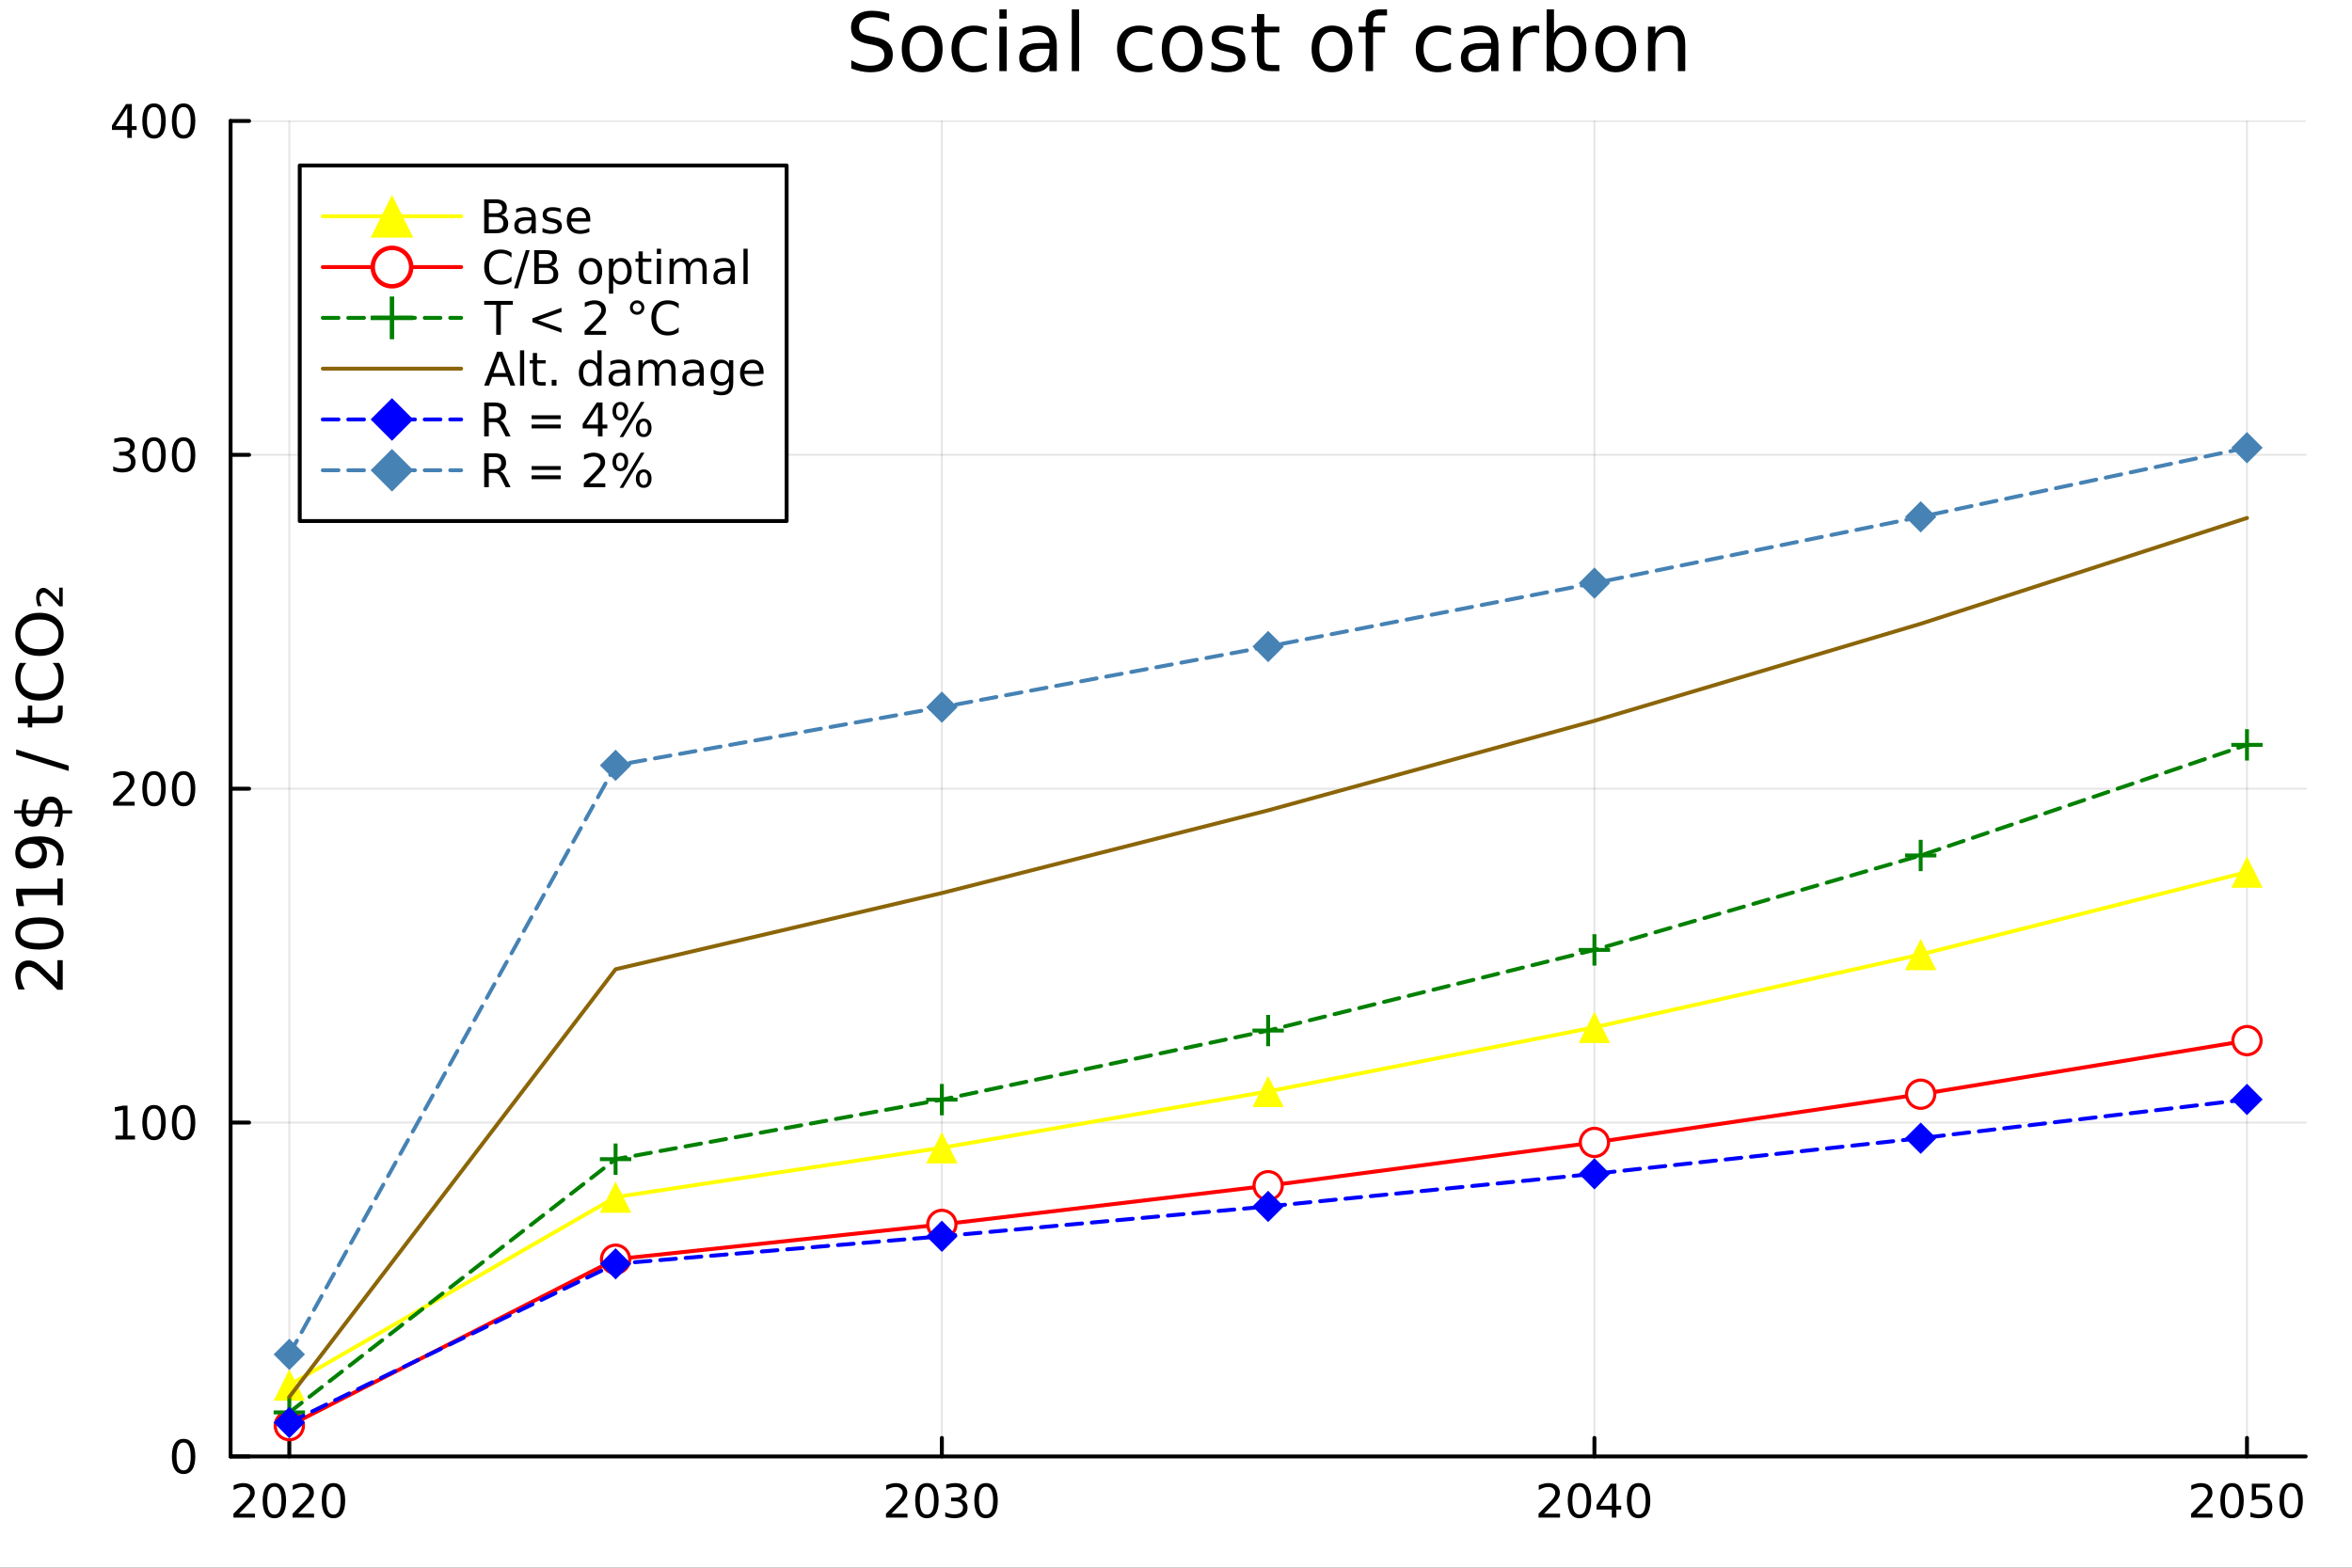 <?xml version="1.0" encoding="utf-8"?>
<svg xmlns="http://www.w3.org/2000/svg" xmlns:xlink="http://www.w3.org/1999/xlink" width="600" height="400" viewBox="0 0 2400 1600">
<rect x="0" y="0" width="2400" height="1600" fill="#333333" stroke="none"/>
<defs>
  <clipPath id="clip580">
    <rect x="0" y="0" width="2400" height="1600"/>
  </clipPath>
</defs>
<path clip-path="url(#clip580)" d="M0 1600 L2400 1600 L2400 0 L0 0  Z" fill="#ffffff" fill-rule="evenodd" fill-opacity="1"/>
<defs>
  <clipPath id="clip581">
    <rect x="480" y="0" width="1681" height="1600"/>
  </clipPath>
</defs>
<path clip-path="url(#clip580)" d="M235.283 1486.45 L2352.76 1486.45 L2352.76 123.472 L235.283 123.472  Z" fill="#ffffff" fill-rule="evenodd" fill-opacity="1"/>
<defs>
  <clipPath id="clip582">
    <rect x="235" y="123" width="2118" height="1364"/>
  </clipPath>
</defs>
<polyline clip-path="url(#clip582)" style="stroke:#000000; stroke-linecap:round; stroke-linejoin:round; stroke-width:2; stroke-opacity:0.1; fill:none" points="295.211,1486.45 295.211,123.472 "/>
<polyline clip-path="url(#clip582)" style="stroke:#000000; stroke-linecap:round; stroke-linejoin:round; stroke-width:2; stroke-opacity:0.1; fill:none" points="961.083,1486.45 961.083,123.472 "/>
<polyline clip-path="url(#clip582)" style="stroke:#000000; stroke-linecap:round; stroke-linejoin:round; stroke-width:2; stroke-opacity:0.1; fill:none" points="1626.96,1486.45 1626.96,123.472 "/>
<polyline clip-path="url(#clip582)" style="stroke:#000000; stroke-linecap:round; stroke-linejoin:round; stroke-width:2; stroke-opacity:0.1; fill:none" points="2292.83,1486.45 2292.83,123.472 "/>
<polyline clip-path="url(#clip582)" style="stroke:#000000; stroke-linecap:round; stroke-linejoin:round; stroke-width:2; stroke-opacity:0.1; fill:none" points="235.283,1486.45 2352.76,1486.45 "/>
<polyline clip-path="url(#clip582)" style="stroke:#000000; stroke-linecap:round; stroke-linejoin:round; stroke-width:2; stroke-opacity:0.1; fill:none" points="235.283,1145.7 2352.76,1145.7 "/>
<polyline clip-path="url(#clip582)" style="stroke:#000000; stroke-linecap:round; stroke-linejoin:round; stroke-width:2; stroke-opacity:0.1; fill:none" points="235.283,804.96 2352.76,804.96 "/>
<polyline clip-path="url(#clip582)" style="stroke:#000000; stroke-linecap:round; stroke-linejoin:round; stroke-width:2; stroke-opacity:0.1; fill:none" points="235.283,464.216 2352.76,464.216 "/>
<polyline clip-path="url(#clip582)" style="stroke:#000000; stroke-linecap:round; stroke-linejoin:round; stroke-width:2; stroke-opacity:0.1; fill:none" points="235.283,123.472 2352.76,123.472 "/>
<polyline clip-path="url(#clip580)" style="stroke:#000000; stroke-linecap:round; stroke-linejoin:round; stroke-width:4; stroke-opacity:1; fill:none" points="235.283,1486.45 2352.76,1486.45 "/>
<polyline clip-path="url(#clip580)" style="stroke:#000000; stroke-linecap:round; stroke-linejoin:round; stroke-width:4; stroke-opacity:1; fill:none" points="295.211,1486.45 295.211,1467.55 "/>
<polyline clip-path="url(#clip580)" style="stroke:#000000; stroke-linecap:round; stroke-linejoin:round; stroke-width:4; stroke-opacity:1; fill:none" points="961.083,1486.45 961.083,1467.55 "/>
<polyline clip-path="url(#clip580)" style="stroke:#000000; stroke-linecap:round; stroke-linejoin:round; stroke-width:4; stroke-opacity:1; fill:none" points="1626.96,1486.45 1626.96,1467.55 "/>
<polyline clip-path="url(#clip580)" style="stroke:#000000; stroke-linecap:round; stroke-linejoin:round; stroke-width:4; stroke-opacity:1; fill:none" points="2292.83,1486.45 2292.83,1467.55 "/>
<path clip-path="url(#clip580)" d="M243.823 1544.91 L260.142 1544.91 L260.142 1548.85 L238.198 1548.85 L238.198 1544.91 Q240.86 1542.16 245.443 1537.53 Q250.05 1532.88 251.23 1531.53 Q253.475 1529.01 254.355 1527.27 Q255.258 1525.51 255.258 1523.82 Q255.258 1521.07 253.313 1519.33 Q251.392 1517.6 248.29 1517.6 Q246.091 1517.6 243.638 1518.36 Q241.207 1519.13 238.429 1520.68 L238.429 1515.95 Q241.253 1514.82 243.707 1514.24 Q246.161 1513.66 248.198 1513.66 Q253.568 1513.66 256.762 1516.35 Q259.957 1519.03 259.957 1523.52 Q259.957 1525.65 259.147 1527.57 Q258.36 1529.47 256.253 1532.07 Q255.675 1532.74 252.573 1535.95 Q249.471 1539.15 243.823 1544.91 Z" fill="#000000" fill-rule="nonzero" fill-opacity="1" /><path clip-path="url(#clip580)" d="M279.957 1517.37 Q276.346 1517.37 274.517 1520.93 Q272.711 1524.47 272.711 1531.6 Q272.711 1538.71 274.517 1542.27 Q276.346 1545.82 279.957 1545.82 Q283.591 1545.82 285.397 1542.27 Q287.225 1538.71 287.225 1531.6 Q287.225 1524.47 285.397 1520.93 Q283.591 1517.37 279.957 1517.37 M279.957 1513.66 Q285.767 1513.66 288.822 1518.27 Q291.901 1522.85 291.901 1531.6 Q291.901 1540.33 288.822 1544.94 Q285.767 1549.52 279.957 1549.52 Q274.147 1549.52 271.068 1544.94 Q268.012 1540.33 268.012 1531.6 Q268.012 1522.85 271.068 1518.27 Q274.147 1513.66 279.957 1513.66 Z" fill="#000000" fill-rule="nonzero" fill-opacity="1" /><path clip-path="url(#clip580)" d="M304.146 1544.91 L320.466 1544.91 L320.466 1548.85 L298.522 1548.85 L298.522 1544.91 Q301.184 1542.16 305.767 1537.53 Q310.373 1532.88 311.554 1531.53 Q313.799 1529.01 314.679 1527.27 Q315.582 1525.51 315.582 1523.82 Q315.582 1521.07 313.637 1519.33 Q311.716 1517.6 308.614 1517.6 Q306.415 1517.6 303.961 1518.36 Q301.531 1519.13 298.753 1520.68 L298.753 1515.95 Q301.577 1514.82 304.031 1514.24 Q306.484 1513.66 308.521 1513.66 Q313.892 1513.66 317.086 1516.35 Q320.281 1519.03 320.281 1523.52 Q320.281 1525.65 319.47 1527.57 Q318.683 1529.47 316.577 1532.07 Q315.998 1532.74 312.896 1535.95 Q309.795 1539.15 304.146 1544.91 Z" fill="#000000" fill-rule="nonzero" fill-opacity="1" /><path clip-path="url(#clip580)" d="M340.281 1517.37 Q336.669 1517.37 334.841 1520.93 Q333.035 1524.47 333.035 1531.6 Q333.035 1538.71 334.841 1542.27 Q336.669 1545.82 340.281 1545.82 Q343.915 1545.82 345.72 1542.27 Q347.549 1538.71 347.549 1531.6 Q347.549 1524.47 345.72 1520.93 Q343.915 1517.37 340.281 1517.37 M340.281 1513.66 Q346.091 1513.66 349.146 1518.27 Q352.225 1522.85 352.225 1531.6 Q352.225 1540.33 349.146 1544.94 Q346.091 1549.52 340.281 1549.52 Q334.47 1549.52 331.392 1544.94 Q328.336 1540.33 328.336 1531.6 Q328.336 1522.85 331.392 1518.27 Q334.47 1513.66 340.281 1513.66 Z" fill="#000000" fill-rule="nonzero" fill-opacity="1" /><path clip-path="url(#clip580)" d="M909.695 1544.91 L926.014 1544.91 L926.014 1548.85 L904.07 1548.85 L904.07 1544.91 Q906.732 1542.16 911.315 1537.53 Q915.922 1532.88 917.102 1531.53 Q919.347 1529.01 920.227 1527.27 Q921.13 1525.51 921.13 1523.82 Q921.13 1521.07 919.185 1519.33 Q917.264 1517.6 914.162 1517.6 Q911.963 1517.6 909.51 1518.36 Q907.079 1519.13 904.301 1520.68 L904.301 1515.95 Q907.125 1514.82 909.579 1514.24 Q912.033 1513.66 914.07 1513.66 Q919.44 1513.66 922.634 1516.35 Q925.829 1519.03 925.829 1523.52 Q925.829 1525.65 925.019 1527.57 Q924.232 1529.47 922.125 1532.07 Q921.547 1532.74 918.445 1535.95 Q915.343 1539.15 909.695 1544.91 Z" fill="#000000" fill-rule="nonzero" fill-opacity="1" /><path clip-path="url(#clip580)" d="M945.829 1517.37 Q942.218 1517.37 940.389 1520.93 Q938.583 1524.47 938.583 1531.6 Q938.583 1538.71 940.389 1542.27 Q942.218 1545.82 945.829 1545.82 Q949.463 1545.82 951.269 1542.27 Q953.097 1538.71 953.097 1531.6 Q953.097 1524.47 951.269 1520.93 Q949.463 1517.37 945.829 1517.37 M945.829 1513.66 Q951.639 1513.66 954.695 1518.27 Q957.773 1522.85 957.773 1531.6 Q957.773 1540.33 954.695 1544.94 Q951.639 1549.52 945.829 1549.52 Q940.019 1549.52 936.94 1544.94 Q933.884 1540.33 933.884 1531.6 Q933.884 1522.85 936.94 1518.27 Q940.019 1513.66 945.829 1513.66 Z" fill="#000000" fill-rule="nonzero" fill-opacity="1" /><path clip-path="url(#clip580)" d="M980.157 1530.21 Q983.514 1530.93 985.389 1533.2 Q987.287 1535.47 987.287 1538.8 Q987.287 1543.92 983.768 1546.72 Q980.25 1549.52 973.768 1549.52 Q971.593 1549.52 969.278 1549.08 Q966.986 1548.66 964.532 1547.81 L964.532 1543.29 Q966.477 1544.43 968.792 1545.01 Q971.106 1545.58 973.63 1545.58 Q978.028 1545.58 980.319 1543.85 Q982.634 1542.11 982.634 1538.8 Q982.634 1535.75 980.481 1534.03 Q978.352 1532.3 974.532 1532.3 L970.505 1532.3 L970.505 1528.45 L974.718 1528.45 Q978.167 1528.45 979.995 1527.09 Q981.824 1525.7 981.824 1523.11 Q981.824 1520.45 979.926 1519.03 Q978.051 1517.6 974.532 1517.6 Q972.611 1517.6 970.412 1518.01 Q968.213 1518.43 965.574 1519.31 L965.574 1515.14 Q968.236 1514.4 970.551 1514.03 Q972.889 1513.66 974.949 1513.66 Q980.273 1513.66 983.375 1516.09 Q986.477 1518.5 986.477 1522.62 Q986.477 1525.49 984.833 1527.48 Q983.19 1529.45 980.157 1530.21 Z" fill="#000000" fill-rule="nonzero" fill-opacity="1" /><path clip-path="url(#clip580)" d="M1006.15 1517.37 Q1002.54 1517.37 1000.71 1520.93 Q998.907 1524.47 998.907 1531.6 Q998.907 1538.71 1000.71 1542.27 Q1002.54 1545.82 1006.15 1545.82 Q1009.79 1545.82 1011.59 1542.27 Q1013.42 1538.71 1013.42 1531.6 Q1013.42 1524.47 1011.59 1520.93 Q1009.79 1517.37 1006.15 1517.37 M1006.15 1513.66 Q1011.96 1513.66 1015.02 1518.27 Q1018.1 1522.85 1018.1 1531.6 Q1018.1 1540.33 1015.02 1544.94 Q1011.96 1549.52 1006.15 1549.52 Q1000.34 1549.52 997.264 1544.94 Q994.208 1540.33 994.208 1531.6 Q994.208 1522.85 997.264 1518.27 Q1000.34 1513.66 1006.15 1513.66 Z" fill="#000000" fill-rule="nonzero" fill-opacity="1" /><path clip-path="url(#clip580)" d="M1575.57 1544.91 L1591.89 1544.91 L1591.89 1548.85 L1569.94 1548.85 L1569.94 1544.91 Q1572.6 1542.16 1577.19 1537.53 Q1581.79 1532.88 1582.97 1531.53 Q1585.22 1529.01 1586.1 1527.27 Q1587 1525.51 1587 1523.82 Q1587 1521.07 1585.06 1519.33 Q1583.14 1517.6 1580.03 1517.6 Q1577.84 1517.6 1575.38 1518.36 Q1572.95 1519.13 1570.17 1520.68 L1570.17 1515.95 Q1573 1514.82 1575.45 1514.24 Q1577.9 1513.66 1579.94 1513.66 Q1585.31 1513.66 1588.51 1516.35 Q1591.7 1519.03 1591.7 1523.52 Q1591.7 1525.65 1590.89 1527.57 Q1590.1 1529.47 1588 1532.07 Q1587.42 1532.74 1584.32 1535.95 Q1581.21 1539.15 1575.57 1544.91 Z" fill="#000000" fill-rule="nonzero" fill-opacity="1" /><path clip-path="url(#clip580)" d="M1611.7 1517.37 Q1608.09 1517.37 1606.26 1520.93 Q1604.46 1524.47 1604.46 1531.6 Q1604.46 1538.71 1606.26 1542.27 Q1608.09 1545.82 1611.7 1545.82 Q1615.34 1545.82 1617.14 1542.27 Q1618.97 1538.71 1618.97 1531.6 Q1618.97 1524.47 1617.14 1520.93 Q1615.34 1517.37 1611.7 1517.37 M1611.7 1513.66 Q1617.51 1513.66 1620.57 1518.27 Q1623.65 1522.85 1623.65 1531.6 Q1623.65 1540.33 1620.57 1544.94 Q1617.51 1549.52 1611.7 1549.52 Q1605.89 1549.52 1602.81 1544.94 Q1599.76 1540.33 1599.76 1531.6 Q1599.76 1522.85 1602.81 1518.27 Q1605.89 1513.66 1611.7 1513.66 Z" fill="#000000" fill-rule="nonzero" fill-opacity="1" /><path clip-path="url(#clip580)" d="M1644.71 1518.36 L1632.9 1536.81 L1644.71 1536.81 L1644.71 1518.36 M1643.48 1514.29 L1649.36 1514.29 L1649.36 1536.81 L1654.29 1536.81 L1654.29 1540.7 L1649.36 1540.7 L1649.36 1548.85 L1644.71 1548.85 L1644.71 1540.7 L1629.11 1540.7 L1629.11 1536.19 L1643.48 1514.29 Z" fill="#000000" fill-rule="nonzero" fill-opacity="1" /><path clip-path="url(#clip580)" d="M1672.02 1517.37 Q1668.41 1517.37 1666.58 1520.93 Q1664.78 1524.47 1664.78 1531.6 Q1664.78 1538.71 1666.58 1542.27 Q1668.41 1545.82 1672.02 1545.82 Q1675.66 1545.82 1677.46 1542.27 Q1679.29 1538.71 1679.29 1531.6 Q1679.29 1524.47 1677.46 1520.93 Q1675.66 1517.37 1672.02 1517.37 M1672.02 1513.66 Q1677.83 1513.66 1680.89 1518.27 Q1683.97 1522.85 1683.97 1531.6 Q1683.97 1540.33 1680.89 1544.94 Q1677.83 1549.52 1672.02 1549.52 Q1666.21 1549.52 1663.14 1544.94 Q1660.08 1540.33 1660.08 1531.6 Q1660.08 1522.85 1663.14 1518.27 Q1666.21 1513.66 1672.02 1513.66 Z" fill="#000000" fill-rule="nonzero" fill-opacity="1" /><path clip-path="url(#clip580)" d="M2241.44 1544.91 L2257.76 1544.91 L2257.76 1548.85 L2235.81 1548.85 L2235.81 1544.91 Q2238.48 1542.16 2243.06 1537.53 Q2247.67 1532.88 2248.85 1531.53 Q2251.09 1529.01 2251.97 1527.27 Q2252.87 1525.51 2252.87 1523.82 Q2252.87 1521.07 2250.93 1519.33 Q2249.01 1517.6 2245.91 1517.6 Q2243.71 1517.6 2241.25 1518.36 Q2238.82 1519.13 2236.05 1520.68 L2236.05 1515.95 Q2238.87 1514.82 2241.32 1514.24 Q2243.78 1513.66 2245.81 1513.66 Q2251.18 1513.66 2254.38 1516.35 Q2257.57 1519.03 2257.57 1523.52 Q2257.57 1525.65 2256.76 1527.57 Q2255.98 1529.47 2253.87 1532.07 Q2253.29 1532.74 2250.19 1535.95 Q2247.09 1539.15 2241.44 1544.91 Z" fill="#000000" fill-rule="nonzero" fill-opacity="1" /><path clip-path="url(#clip580)" d="M2277.57 1517.37 Q2273.96 1517.37 2272.13 1520.93 Q2270.33 1524.47 2270.33 1531.6 Q2270.33 1538.71 2272.13 1542.27 Q2273.96 1545.82 2277.57 1545.82 Q2281.21 1545.82 2283.01 1542.27 Q2284.84 1538.71 2284.84 1531.6 Q2284.84 1524.47 2283.01 1520.93 Q2281.21 1517.37 2277.57 1517.37 M2277.57 1513.66 Q2283.38 1513.66 2286.44 1518.27 Q2289.52 1522.85 2289.52 1531.6 Q2289.52 1540.33 2286.44 1544.94 Q2283.38 1549.52 2277.57 1549.52 Q2271.76 1549.52 2268.68 1544.94 Q2265.63 1540.33 2265.63 1531.6 Q2265.63 1522.85 2268.68 1518.27 Q2271.76 1513.66 2277.57 1513.66 Z" fill="#000000" fill-rule="nonzero" fill-opacity="1" /><path clip-path="url(#clip580)" d="M2297.78 1514.29 L2316.14 1514.29 L2316.14 1518.22 L2302.06 1518.22 L2302.06 1526.7 Q2303.08 1526.35 2304.1 1526.19 Q2305.12 1526 2306.14 1526 Q2311.92 1526 2315.3 1529.17 Q2318.68 1532.34 2318.68 1537.76 Q2318.68 1543.34 2315.21 1546.44 Q2311.74 1549.52 2305.42 1549.52 Q2303.24 1549.52 2300.98 1549.15 Q2298.73 1548.78 2296.32 1548.04 L2296.32 1543.34 Q2298.41 1544.47 2300.63 1545.03 Q2302.85 1545.58 2305.33 1545.58 Q2309.33 1545.58 2311.67 1543.48 Q2314.01 1541.37 2314.01 1537.76 Q2314.01 1534.15 2311.67 1532.04 Q2309.33 1529.94 2305.33 1529.94 Q2303.45 1529.94 2301.58 1530.35 Q2299.73 1530.77 2297.78 1531.65 L2297.78 1514.29 Z" fill="#000000" fill-rule="nonzero" fill-opacity="1" /><path clip-path="url(#clip580)" d="M2337.9 1517.37 Q2334.29 1517.37 2332.46 1520.93 Q2330.65 1524.47 2330.65 1531.6 Q2330.65 1538.71 2332.46 1542.27 Q2334.29 1545.82 2337.9 1545.82 Q2341.53 1545.82 2343.34 1542.27 Q2345.17 1538.71 2345.17 1531.6 Q2345.17 1524.47 2343.34 1520.93 Q2341.53 1517.37 2337.9 1517.37 M2337.9 1513.66 Q2343.71 1513.66 2346.76 1518.27 Q2349.84 1522.85 2349.84 1531.6 Q2349.84 1540.33 2346.76 1544.94 Q2343.71 1549.52 2337.9 1549.52 Q2332.09 1549.52 2329.01 1544.94 Q2325.95 1540.33 2325.95 1531.6 Q2325.95 1522.85 2329.01 1518.27 Q2332.09 1513.66 2337.9 1513.66 Z" fill="#000000" fill-rule="nonzero" fill-opacity="1" /><polyline clip-path="url(#clip580)" style="stroke:#000000; stroke-linecap:round; stroke-linejoin:round; stroke-width:4; stroke-opacity:1; fill:none" points="235.283,1486.45 235.283,123.472 "/>
<polyline clip-path="url(#clip580)" style="stroke:#000000; stroke-linecap:round; stroke-linejoin:round; stroke-width:4; stroke-opacity:1; fill:none" points="235.283,1486.45 254.18,1486.45 "/>
<polyline clip-path="url(#clip580)" style="stroke:#000000; stroke-linecap:round; stroke-linejoin:round; stroke-width:4; stroke-opacity:1; fill:none" points="235.283,1145.7 254.18,1145.7 "/>
<polyline clip-path="url(#clip580)" style="stroke:#000000; stroke-linecap:round; stroke-linejoin:round; stroke-width:4; stroke-opacity:1; fill:none" points="235.283,804.96 254.18,804.96 "/>
<polyline clip-path="url(#clip580)" style="stroke:#000000; stroke-linecap:round; stroke-linejoin:round; stroke-width:4; stroke-opacity:1; fill:none" points="235.283,464.216 254.18,464.216 "/>
<polyline clip-path="url(#clip580)" style="stroke:#000000; stroke-linecap:round; stroke-linejoin:round; stroke-width:4; stroke-opacity:1; fill:none" points="235.283,123.472 254.18,123.472 "/>
<path clip-path="url(#clip580)" d="M187.338 1472.25 Q183.727 1472.25 181.899 1475.81 Q180.093 1479.35 180.093 1486.48 Q180.093 1493.59 181.899 1497.15 Q183.727 1500.7 187.338 1500.7 Q190.973 1500.7 192.778 1497.15 Q194.607 1493.59 194.607 1486.48 Q194.607 1479.35 192.778 1475.81 Q190.973 1472.25 187.338 1472.25 M187.338 1468.54 Q193.149 1468.54 196.204 1473.15 Q199.283 1477.73 199.283 1486.48 Q199.283 1495.21 196.204 1499.82 Q193.149 1504.4 187.338 1504.4 Q181.528 1504.4 178.45 1499.82 Q175.394 1495.21 175.394 1486.48 Q175.394 1477.73 178.45 1473.15 Q181.528 1468.54 187.338 1468.54 Z" fill="#000000" fill-rule="nonzero" fill-opacity="1" /><path clip-path="url(#clip580)" d="M117.825 1159.05 L125.464 1159.05 L125.464 1132.68 L117.154 1134.35 L117.154 1130.09 L125.418 1128.42 L130.093 1128.42 L130.093 1159.05 L137.732 1159.05 L137.732 1162.98 L117.825 1162.98 L117.825 1159.05 Z" fill="#000000" fill-rule="nonzero" fill-opacity="1" /><path clip-path="url(#clip580)" d="M157.177 1131.5 Q153.566 1131.5 151.737 1135.07 Q149.931 1138.61 149.931 1145.74 Q149.931 1152.85 151.737 1156.41 Q153.566 1159.95 157.177 1159.95 Q160.811 1159.95 162.616 1156.41 Q164.445 1152.85 164.445 1145.74 Q164.445 1138.61 162.616 1135.07 Q160.811 1131.5 157.177 1131.5 M157.177 1127.8 Q162.987 1127.8 166.042 1132.41 Q169.121 1136.99 169.121 1145.74 Q169.121 1154.47 166.042 1159.07 Q162.987 1163.66 157.177 1163.66 Q151.366 1163.66 148.288 1159.07 Q145.232 1154.47 145.232 1145.74 Q145.232 1136.99 148.288 1132.41 Q151.366 1127.8 157.177 1127.8 Z" fill="#000000" fill-rule="nonzero" fill-opacity="1" /><path clip-path="url(#clip580)" d="M187.338 1131.5 Q183.727 1131.5 181.899 1135.07 Q180.093 1138.61 180.093 1145.74 Q180.093 1152.85 181.899 1156.41 Q183.727 1159.95 187.338 1159.95 Q190.973 1159.95 192.778 1156.41 Q194.607 1152.85 194.607 1145.74 Q194.607 1138.61 192.778 1135.07 Q190.973 1131.5 187.338 1131.5 M187.338 1127.8 Q193.149 1127.8 196.204 1132.41 Q199.283 1136.99 199.283 1145.74 Q199.283 1154.47 196.204 1159.07 Q193.149 1163.66 187.338 1163.66 Q181.528 1163.66 178.45 1159.07 Q175.394 1154.47 175.394 1145.74 Q175.394 1136.99 178.45 1132.41 Q181.528 1127.8 187.338 1127.8 Z" fill="#000000" fill-rule="nonzero" fill-opacity="1" /><path clip-path="url(#clip580)" d="M121.043 818.305 L137.362 818.305 L137.362 822.24 L115.418 822.24 L115.418 818.305 Q118.08 815.55 122.663 810.921 Q127.269 806.268 128.45 804.925 Q130.695 802.402 131.575 800.666 Q132.478 798.907 132.478 797.217 Q132.478 794.462 130.533 792.726 Q128.612 790.99 125.51 790.99 Q123.311 790.99 120.857 791.754 Q118.427 792.518 115.649 794.069 L115.649 789.347 Q118.473 788.212 120.927 787.634 Q123.38 787.055 125.418 787.055 Q130.788 787.055 133.982 789.74 Q137.177 792.425 137.177 796.916 Q137.177 799.046 136.367 800.967 Q135.579 802.865 133.473 805.458 Q132.894 806.129 129.792 809.347 Q126.691 812.541 121.043 818.305 Z" fill="#000000" fill-rule="nonzero" fill-opacity="1" /><path clip-path="url(#clip580)" d="M157.177 790.759 Q153.566 790.759 151.737 794.323 Q149.931 797.865 149.931 804.995 Q149.931 812.101 151.737 815.666 Q153.566 819.208 157.177 819.208 Q160.811 819.208 162.616 815.666 Q164.445 812.101 164.445 804.995 Q164.445 797.865 162.616 794.323 Q160.811 790.759 157.177 790.759 M157.177 787.055 Q162.987 787.055 166.042 791.661 Q169.121 796.245 169.121 804.995 Q169.121 813.722 166.042 818.328 Q162.987 822.911 157.177 822.911 Q151.366 822.911 148.288 818.328 Q145.232 813.722 145.232 804.995 Q145.232 796.245 148.288 791.661 Q151.366 787.055 157.177 787.055 Z" fill="#000000" fill-rule="nonzero" fill-opacity="1" /><path clip-path="url(#clip580)" d="M187.338 790.759 Q183.727 790.759 181.899 794.323 Q180.093 797.865 180.093 804.995 Q180.093 812.101 181.899 815.666 Q183.727 819.208 187.338 819.208 Q190.973 819.208 192.778 815.666 Q194.607 812.101 194.607 804.995 Q194.607 797.865 192.778 794.323 Q190.973 790.759 187.338 790.759 M187.338 787.055 Q193.149 787.055 196.204 791.661 Q199.283 796.245 199.283 804.995 Q199.283 813.722 196.204 818.328 Q193.149 822.911 187.338 822.911 Q181.528 822.911 178.45 818.328 Q175.394 813.722 175.394 804.995 Q175.394 796.245 178.45 791.661 Q181.528 787.055 187.338 787.055 Z" fill="#000000" fill-rule="nonzero" fill-opacity="1" /><path clip-path="url(#clip580)" d="M131.181 462.862 Q134.538 463.579 136.413 465.848 Q138.311 468.117 138.311 471.45 Q138.311 476.566 134.792 479.366 Q131.274 482.167 124.793 482.167 Q122.617 482.167 120.302 481.728 Q118.01 481.311 115.556 480.454 L115.556 475.941 Q117.501 477.075 119.816 477.653 Q122.13 478.232 124.654 478.232 Q129.052 478.232 131.343 476.496 Q133.658 474.76 133.658 471.45 Q133.658 468.394 131.505 466.681 Q129.376 464.945 125.556 464.945 L121.529 464.945 L121.529 461.103 L125.742 461.103 Q129.191 461.103 131.019 459.737 Q132.848 458.348 132.848 455.755 Q132.848 453.093 130.95 451.681 Q129.075 450.246 125.556 450.246 Q123.635 450.246 121.436 450.663 Q119.237 451.08 116.598 451.959 L116.598 447.793 Q119.26 447.052 121.575 446.681 Q123.913 446.311 125.973 446.311 Q131.297 446.311 134.399 448.742 Q137.501 451.149 137.501 455.269 Q137.501 458.14 135.857 460.13 Q134.214 462.098 131.181 462.862 Z" fill="#000000" fill-rule="nonzero" fill-opacity="1" /><path clip-path="url(#clip580)" d="M157.177 450.015 Q153.566 450.015 151.737 453.58 Q149.931 457.121 149.931 464.251 Q149.931 471.357 151.737 474.922 Q153.566 478.464 157.177 478.464 Q160.811 478.464 162.616 474.922 Q164.445 471.357 164.445 464.251 Q164.445 457.121 162.616 453.58 Q160.811 450.015 157.177 450.015 M157.177 446.311 Q162.987 446.311 166.042 450.918 Q169.121 455.501 169.121 464.251 Q169.121 472.978 166.042 477.584 Q162.987 482.167 157.177 482.167 Q151.366 482.167 148.288 477.584 Q145.232 472.978 145.232 464.251 Q145.232 455.501 148.288 450.918 Q151.366 446.311 157.177 446.311 Z" fill="#000000" fill-rule="nonzero" fill-opacity="1" /><path clip-path="url(#clip580)" d="M187.338 450.015 Q183.727 450.015 181.899 453.58 Q180.093 457.121 180.093 464.251 Q180.093 471.357 181.899 474.922 Q183.727 478.464 187.338 478.464 Q190.973 478.464 192.778 474.922 Q194.607 471.357 194.607 464.251 Q194.607 457.121 192.778 453.58 Q190.973 450.015 187.338 450.015 M187.338 446.311 Q193.149 446.311 196.204 450.918 Q199.283 455.501 199.283 464.251 Q199.283 472.978 196.204 477.584 Q193.149 482.167 187.338 482.167 Q181.528 482.167 178.45 477.584 Q175.394 472.978 175.394 464.251 Q175.394 455.501 178.45 450.918 Q181.528 446.311 187.338 446.311 Z" fill="#000000" fill-rule="nonzero" fill-opacity="1" /><path clip-path="url(#clip580)" d="M129.862 110.266 L118.056 128.715 L129.862 128.715 L129.862 110.266 M128.635 106.192 L134.515 106.192 L134.515 128.715 L139.445 128.715 L139.445 132.604 L134.515 132.604 L134.515 140.752 L129.862 140.752 L129.862 132.604 L114.26 132.604 L114.26 128.09 L128.635 106.192 Z" fill="#000000" fill-rule="nonzero" fill-opacity="1" /><path clip-path="url(#clip580)" d="M157.177 109.271 Q153.566 109.271 151.737 112.836 Q149.931 116.377 149.931 123.507 Q149.931 130.613 151.737 134.178 Q153.566 137.72 157.177 137.72 Q160.811 137.72 162.616 134.178 Q164.445 130.613 164.445 123.507 Q164.445 116.377 162.616 112.836 Q160.811 109.271 157.177 109.271 M157.177 105.567 Q162.987 105.567 166.042 110.174 Q169.121 114.757 169.121 123.507 Q169.121 132.234 166.042 136.84 Q162.987 141.423 157.177 141.423 Q151.366 141.423 148.288 136.84 Q145.232 132.234 145.232 123.507 Q145.232 114.757 148.288 110.174 Q151.366 105.567 157.177 105.567 Z" fill="#000000" fill-rule="nonzero" fill-opacity="1" /><path clip-path="url(#clip580)" d="M187.338 109.271 Q183.727 109.271 181.899 112.836 Q180.093 116.377 180.093 123.507 Q180.093 130.613 181.899 134.178 Q183.727 137.72 187.338 137.72 Q190.973 137.72 192.778 134.178 Q194.607 130.613 194.607 123.507 Q194.607 116.377 192.778 112.836 Q190.973 109.271 187.338 109.271 M187.338 105.567 Q193.149 105.567 196.204 110.174 Q199.283 114.757 199.283 123.507 Q199.283 132.234 196.204 136.84 Q193.149 141.423 187.338 141.423 Q181.528 141.423 178.45 136.84 Q175.394 132.234 175.394 123.507 Q175.394 114.757 178.45 110.174 Q181.528 105.567 187.338 105.567 Z" fill="#000000" fill-rule="nonzero" fill-opacity="1" /><path clip-path="url(#clip580)" d="M58.593 1002.42 L58.593 979.985 L64.004 979.985 L64.004 1010.16 L58.593 1010.16 Q54.806 1006.5 48.44 1000.2 Q42.042 993.862 40.196 992.239 Q36.727 989.152 34.34 987.942 Q31.921 986.701 29.598 986.701 Q25.81 986.701 23.423 989.375 Q21.036 992.016 21.036 996.281 Q21.036 999.305 22.086 1002.68 Q23.136 1006.02 25.269 1009.84 L18.776 1009.84 Q17.216 1005.96 16.421 1002.58 Q15.625 999.21 15.625 996.409 Q15.625 989.024 19.317 984.632 Q23.009 980.24 29.184 980.24 Q32.112 980.24 34.754 981.354 Q37.364 982.436 40.928 985.332 Q41.852 986.128 46.276 990.393 Q50.668 994.658 58.593 1002.42 Z" fill="#000000" fill-rule="nonzero" fill-opacity="1" /><path clip-path="url(#clip580)" d="M20.717 952.74 Q20.717 957.705 25.619 960.22 Q30.489 962.702 40.292 962.702 Q50.063 962.702 54.965 960.22 Q59.835 957.705 59.835 952.74 Q59.835 947.743 54.965 945.26 Q50.063 942.746 40.292 942.746 Q30.489 942.746 25.619 945.26 Q20.717 947.743 20.717 952.74 M15.625 952.74 Q15.625 944.751 21.959 940.55 Q28.261 936.316 40.292 936.316 Q52.291 936.316 58.625 940.55 Q64.927 944.751 64.927 952.74 Q64.927 960.729 58.625 964.962 Q52.291 969.163 40.292 969.163 Q28.261 969.163 21.959 964.962 Q15.625 960.729 15.625 952.74 Z" fill="#000000" fill-rule="nonzero" fill-opacity="1" /><path clip-path="url(#clip580)" d="M58.593 923.903 L58.593 913.4 L22.341 913.4 L24.632 924.826 L18.776 924.826 L16.484 913.463 L16.484 907.034 L58.593 907.034 L58.593 896.531 L64.004 896.531 L64.004 923.903 L58.593 923.903 Z" fill="#000000" fill-rule="nonzero" fill-opacity="1" /><path clip-path="url(#clip580)" d="M63.017 883.354 L57.161 883.354 Q58.307 880.935 58.912 878.452 Q59.516 875.969 59.516 873.582 Q59.516 867.217 55.251 863.875 Q50.955 860.501 42.233 860.023 Q44.971 861.869 46.435 864.702 Q47.899 867.535 47.899 870.972 Q47.899 878.102 43.602 882.272 Q39.273 886.409 31.794 886.409 Q24.473 886.409 20.049 882.081 Q15.625 877.752 15.625 870.559 Q15.625 862.315 21.959 857.986 Q28.261 853.626 40.292 853.626 Q51.527 853.626 58.243 858.973 Q64.927 864.288 64.927 873.296 Q64.927 875.715 64.45 878.197 Q63.972 880.68 63.017 883.354 M42.87 870.559 Q42.87 866.23 39.91 863.715 Q36.95 861.169 31.794 861.169 Q26.669 861.169 23.709 863.715 Q20.717 866.23 20.717 870.559 Q20.717 874.887 23.709 877.434 Q26.669 879.948 31.794 879.948 Q36.95 879.948 39.91 877.434 Q42.87 874.887 42.87 870.559 Z" fill="#000000" fill-rule="nonzero" fill-opacity="1" /><path clip-path="url(#clip580)" d="M73.585 827.017 L73.585 830.2 L64.004 830.232 Q63.941 833.574 63.24 836.916 Q62.508 840.258 61.076 843.632 L55.347 843.632 Q57.384 840.385 58.434 837.075 Q59.453 833.733 59.484 830.2 L44.971 830.2 Q43.825 837.234 41.088 840.449 Q38.35 843.632 33.576 843.632 Q28.388 843.632 25.396 840.162 Q22.404 836.693 21.959 830.2 L14.479 830.2 L14.479 827.017 L21.863 827.017 Q21.991 824.057 22.5 821.288 Q22.977 818.519 23.837 815.877 L29.407 815.877 Q28.07 818.519 27.338 821.32 Q26.606 824.089 26.478 827.017 L40.069 827.017 Q41.183 819.792 44.048 816.386 Q46.912 812.981 51.877 812.981 Q57.257 812.981 60.376 816.609 Q63.463 820.206 63.941 827.017 L73.585 827.017 M39.496 830.2 L26.447 830.2 Q26.86 833.892 28.547 835.834 Q30.234 837.775 33.035 837.775 Q35.772 837.775 37.3 835.993 Q38.828 834.179 39.496 830.2 M45.607 827.017 L59.389 827.017 Q58.848 822.975 57.097 820.938 Q55.347 818.869 52.482 818.869 Q49.681 818.869 48.026 820.842 Q46.371 822.784 45.607 827.017 Z" fill="#000000" fill-rule="nonzero" fill-opacity="1" /><path clip-path="url(#clip580)" d="M16.484 770.299 L16.484 764.888 L70.052 781.439 L70.052 786.85 L16.484 770.299 Z" fill="#000000" fill-rule="nonzero" fill-opacity="1" /><path clip-path="url(#clip580)" d="M18.235 732.232 L28.356 732.232 L28.356 720.169 L32.908 720.169 L32.908 732.232 L52.259 732.232 Q56.62 732.232 57.861 731.054 Q59.103 729.845 59.103 726.184 L59.103 720.169 L64.004 720.169 L64.004 726.184 Q64.004 732.964 61.49 735.542 Q58.943 738.12 52.259 738.12 L32.908 738.12 L32.908 742.417 L28.356 742.417 L28.356 738.12 L18.235 738.12 L18.235 732.232 Z" fill="#000000" fill-rule="nonzero" fill-opacity="1" /><path clip-path="url(#clip580)" d="M20.144 676.627 L26.924 676.627 Q23.9 679.874 22.404 683.566 Q20.908 687.226 20.908 691.364 Q20.908 699.512 25.905 703.841 Q30.871 708.169 40.292 708.169 Q49.681 708.169 54.678 703.841 Q59.644 699.512 59.644 691.364 Q59.644 687.226 58.148 683.566 Q56.652 679.874 53.628 676.627 L60.344 676.627 Q62.636 680.001 63.781 683.789 Q64.927 687.545 64.927 691.746 Q64.927 702.536 58.339 708.742 Q51.718 714.949 40.292 714.949 Q28.834 714.949 22.245 708.742 Q15.625 702.536 15.625 691.746 Q15.625 687.481 16.771 683.725 Q17.885 679.938 20.144 676.627 Z" fill="#000000" fill-rule="nonzero" fill-opacity="1" /><path clip-path="url(#clip580)" d="M20.845 647.409 Q20.845 654.411 26.064 658.549 Q31.284 662.655 40.292 662.655 Q49.267 662.655 54.487 658.549 Q59.707 654.411 59.707 647.409 Q59.707 640.406 54.487 636.332 Q49.267 632.227 40.292 632.227 Q31.284 632.227 26.064 636.332 Q20.845 640.406 20.845 647.409 M15.625 647.409 Q15.625 637.415 22.341 631.431 Q29.025 625.447 40.292 625.447 Q51.527 625.447 58.243 631.431 Q64.927 637.415 64.927 647.409 Q64.927 657.435 58.243 663.45 Q51.559 669.434 40.292 669.434 Q29.025 669.434 22.341 663.45 Q15.625 657.435 15.625 647.409 Z" fill="#000000" fill-rule="nonzero" fill-opacity="1" /><path clip-path="url(#clip580)" d="M60.376 613.257 L60.376 599.761 L64.004 599.761 L64.004 618.795 L60.503 618.795 Q59.516 617.713 57.734 615.708 Q48.026 604.759 45.034 604.759 Q42.934 604.759 41.66 606.414 Q40.356 608.069 40.356 610.774 Q40.356 612.429 40.928 614.371 Q41.47 616.312 42.584 618.604 L38.669 618.604 Q37.777 616.153 37.332 614.052 Q36.886 611.92 36.886 610.106 Q36.886 605.491 38.987 602.722 Q41.088 599.952 44.525 599.952 Q48.949 599.952 57.989 610.488 Q59.516 612.27 60.376 613.257 Z" fill="#000000" fill-rule="nonzero" fill-opacity="1" /><path clip-path="url(#clip580)" d="M907.34 14.081 L907.34 22.061 Q902.682 19.833 898.55 18.739 Q894.418 17.646 890.57 17.646 Q883.886 17.646 880.24 20.238 Q876.634 22.831 876.634 27.611 Q876.634 31.621 879.024 33.687 Q881.455 35.713 888.18 36.969 L893.122 37.981 Q902.277 39.723 906.611 44.139 Q910.986 48.514 910.986 55.886 Q910.986 64.677 905.072 69.214 Q899.198 73.751 887.815 73.751 Q883.521 73.751 878.66 72.778 Q873.839 71.806 868.654 69.902 L868.654 61.477 Q873.637 64.272 878.417 65.689 Q883.197 67.107 887.815 67.107 Q894.823 67.107 898.631 64.353 Q902.439 61.598 902.439 56.494 Q902.439 52.038 899.684 49.526 Q896.97 47.015 890.732 45.759 L885.749 44.787 Q876.594 42.964 872.503 39.075 Q868.411 35.186 868.411 28.259 Q868.411 20.238 874.042 15.62 Q879.713 11.002 889.638 11.002 Q893.891 11.002 898.307 11.772 Q902.722 12.542 907.34 14.081 Z" fill="#000000" fill-rule="nonzero" fill-opacity="1" /><path clip-path="url(#clip580)" d="M941.003 32.431 Q935.008 32.431 931.524 37.131 Q928.04 41.789 928.04 49.931 Q928.04 58.074 931.484 62.773 Q934.967 67.431 941.003 67.431 Q946.958 67.431 950.442 62.732 Q953.926 58.033 953.926 49.931 Q953.926 41.87 950.442 37.171 Q946.958 32.431 941.003 32.431 M941.003 26.112 Q950.725 26.112 956.275 32.431 Q961.825 38.751 961.825 49.931 Q961.825 61.071 956.275 67.431 Q950.725 73.751 941.003 73.751 Q931.241 73.751 925.691 67.431 Q920.182 61.071 920.182 49.931 Q920.182 38.751 925.691 32.431 Q931.241 26.112 941.003 26.112 Z" fill="#000000" fill-rule="nonzero" fill-opacity="1" /><path clip-path="url(#clip580)" d="M1006.83 28.948 L1006.83 35.915 Q1003.67 34.173 1000.47 33.323 Q997.311 32.431 994.07 32.431 Q986.819 32.431 982.809 37.05 Q978.798 41.627 978.798 49.931 Q978.798 58.236 982.809 62.854 Q986.819 67.431 994.07 67.431 Q997.311 67.431 1000.47 66.581 Q1003.67 65.689 1006.83 63.948 L1006.83 70.834 Q1003.71 72.292 1000.35 73.022 Q997.027 73.751 993.26 73.751 Q983.011 73.751 976.975 67.31 Q970.94 60.869 970.94 49.931 Q970.94 38.832 977.016 32.472 Q983.133 26.112 993.746 26.112 Q997.189 26.112 1000.47 26.841 Q1003.75 27.53 1006.83 28.948 Z" fill="#000000" fill-rule="nonzero" fill-opacity="1" /><path clip-path="url(#clip580)" d="M1019.79 27.206 L1027.25 27.206 L1027.25 72.576 L1019.79 72.576 L1019.79 27.206 M1019.79 9.544 L1027.25 9.544 L1027.25 18.983 L1019.79 18.983 L1019.79 9.544 Z" fill="#000000" fill-rule="nonzero" fill-opacity="1" /><path clip-path="url(#clip580)" d="M1063.46 49.769 Q1054.43 49.769 1050.94 51.835 Q1047.46 53.901 1047.46 58.884 Q1047.46 62.854 1050.05 65.203 Q1052.69 67.512 1057.18 67.512 Q1063.38 67.512 1067.11 63.137 Q1070.88 58.722 1070.88 51.43 L1070.88 49.769 L1063.46 49.769 M1078.33 46.691 L1078.33 72.576 L1070.88 72.576 L1070.88 65.689 Q1068.32 69.821 1064.52 71.806 Q1060.71 73.751 1055.2 73.751 Q1048.23 73.751 1044.1 69.862 Q1040.01 65.933 1040.01 59.37 Q1040.01 51.714 1045.11 47.825 Q1050.26 43.936 1060.42 43.936 L1070.88 43.936 L1070.88 43.207 Q1070.88 38.062 1067.47 35.267 Q1064.11 32.431 1057.99 32.431 Q1054.1 32.431 1050.42 33.363 Q1046.73 34.295 1043.33 36.158 L1043.33 29.272 Q1047.42 27.692 1051.27 26.922 Q1055.12 26.112 1058.76 26.112 Q1068.61 26.112 1073.47 31.216 Q1078.33 36.32 1078.33 46.691 Z" fill="#000000" fill-rule="nonzero" fill-opacity="1" /><path clip-path="url(#clip580)" d="M1093.68 9.544 L1101.14 9.544 L1101.14 72.576 L1093.68 72.576 L1093.68 9.544 Z" fill="#000000" fill-rule="nonzero" fill-opacity="1" /><path clip-path="url(#clip580)" d="M1175.75 28.948 L1175.75 35.915 Q1172.59 34.173 1169.39 33.323 Q1166.23 32.431 1162.99 32.431 Q1155.74 32.431 1151.73 37.05 Q1147.72 41.627 1147.72 49.931 Q1147.72 58.236 1151.73 62.854 Q1155.74 67.431 1162.99 67.431 Q1166.23 67.431 1169.39 66.581 Q1172.59 65.689 1175.75 63.948 L1175.75 70.834 Q1172.63 72.292 1169.27 73.022 Q1165.95 73.751 1162.18 73.751 Q1151.93 73.751 1145.9 67.31 Q1139.86 60.869 1139.86 49.931 Q1139.86 38.832 1145.94 32.472 Q1152.06 26.112 1162.67 26.112 Q1166.11 26.112 1169.39 26.841 Q1172.67 27.53 1175.75 28.948 Z" fill="#000000" fill-rule="nonzero" fill-opacity="1" /><path clip-path="url(#clip580)" d="M1206.3 32.431 Q1200.3 32.431 1196.82 37.131 Q1193.33 41.789 1193.33 49.931 Q1193.33 58.074 1196.78 62.773 Q1200.26 67.431 1206.3 67.431 Q1212.25 67.431 1215.74 62.732 Q1219.22 58.033 1219.22 49.931 Q1219.22 41.87 1215.74 37.171 Q1212.25 32.431 1206.3 32.431 M1206.3 26.112 Q1216.02 26.112 1221.57 32.431 Q1227.12 38.751 1227.12 49.931 Q1227.12 61.071 1221.57 67.431 Q1216.02 73.751 1206.3 73.751 Q1196.53 73.751 1190.98 67.431 Q1185.48 61.071 1185.48 49.931 Q1185.48 38.751 1190.98 32.431 Q1196.53 26.112 1206.3 26.112 Z" fill="#000000" fill-rule="nonzero" fill-opacity="1" /><path clip-path="url(#clip580)" d="M1268.4 28.543 L1268.4 35.591 Q1265.24 33.971 1261.83 33.161 Q1258.43 32.35 1254.79 32.35 Q1249.24 32.35 1246.44 34.052 Q1243.69 35.753 1243.69 39.156 Q1243.69 41.749 1245.67 43.248 Q1247.66 44.706 1253.65 46.043 L1256.2 46.61 Q1264.14 48.311 1267.47 51.43 Q1270.83 54.509 1270.83 60.059 Q1270.83 66.378 1265.8 70.064 Q1260.82 73.751 1252.07 73.751 Q1248.43 73.751 1244.46 73.022 Q1240.53 72.333 1236.15 70.915 L1236.15 63.218 Q1240.28 65.365 1244.29 66.459 Q1248.3 67.512 1252.23 67.512 Q1257.5 67.512 1260.34 65.73 Q1263.17 63.907 1263.17 60.626 Q1263.17 57.588 1261.11 55.967 Q1259.08 54.347 1252.15 52.848 L1249.56 52.24 Q1242.63 50.782 1239.55 47.785 Q1236.48 44.746 1236.48 39.48 Q1236.48 33.08 1241.01 29.596 Q1245.55 26.112 1253.9 26.112 Q1258.03 26.112 1261.67 26.72 Q1265.32 27.327 1268.4 28.543 Z" fill="#000000" fill-rule="nonzero" fill-opacity="1" /><path clip-path="url(#clip580)" d="M1290.07 14.324 L1290.07 27.206 L1305.42 27.206 L1305.42 32.999 L1290.07 32.999 L1290.07 57.628 Q1290.07 63.178 1291.57 64.758 Q1293.11 66.338 1297.77 66.338 L1305.42 66.338 L1305.42 72.576 L1297.77 72.576 Q1289.14 72.576 1285.86 69.376 Q1282.58 66.135 1282.58 57.628 L1282.58 32.999 L1277.11 32.999 L1277.11 27.206 L1282.58 27.206 L1282.58 14.324 L1290.07 14.324 Z" fill="#000000" fill-rule="nonzero" fill-opacity="1" /><path clip-path="url(#clip580)" d="M1359.18 32.431 Q1353.18 32.431 1349.7 37.131 Q1346.22 41.789 1346.22 49.931 Q1346.22 58.074 1349.66 62.773 Q1353.14 67.431 1359.18 67.431 Q1365.13 67.431 1368.62 62.732 Q1372.1 58.033 1372.1 49.931 Q1372.1 41.87 1368.62 37.171 Q1365.13 32.431 1359.18 32.431 M1359.18 26.112 Q1368.9 26.112 1374.45 32.431 Q1380 38.751 1380 49.931 Q1380 61.071 1374.45 67.431 Q1368.9 73.751 1359.18 73.751 Q1349.42 73.751 1343.87 67.431 Q1338.36 61.071 1338.36 49.931 Q1338.36 38.751 1343.87 32.431 Q1349.42 26.112 1359.18 26.112 Z" fill="#000000" fill-rule="nonzero" fill-opacity="1" /><path clip-path="url(#clip580)" d="M1415.32 9.544 L1415.32 15.742 L1408.19 15.742 Q1404.18 15.742 1402.6 17.362 Q1401.06 18.983 1401.06 23.195 L1401.06 27.206 L1413.34 27.206 L1413.34 32.999 L1401.06 32.999 L1401.06 72.576 L1393.57 72.576 L1393.57 32.999 L1386.44 32.999 L1386.44 27.206 L1393.57 27.206 L1393.57 24.046 Q1393.57 16.471 1397.09 13.028 Q1400.62 9.544 1408.28 9.544 L1415.32 9.544 Z" fill="#000000" fill-rule="nonzero" fill-opacity="1" /><path clip-path="url(#clip580)" d="M1480.58 28.948 L1480.58 35.915 Q1477.42 34.173 1474.22 33.323 Q1471.06 32.431 1467.82 32.431 Q1460.57 32.431 1456.56 37.05 Q1452.55 41.627 1452.55 49.931 Q1452.55 58.236 1456.56 62.854 Q1460.57 67.431 1467.82 67.431 Q1471.06 67.431 1474.22 66.581 Q1477.42 65.689 1480.58 63.948 L1480.58 70.834 Q1477.46 72.292 1474.1 73.022 Q1470.78 73.751 1467.01 73.751 Q1456.76 73.751 1450.73 67.31 Q1444.69 60.869 1444.69 49.931 Q1444.69 38.832 1450.77 32.472 Q1456.89 26.112 1467.5 26.112 Q1470.94 26.112 1474.22 26.841 Q1477.51 27.53 1480.58 28.948 Z" fill="#000000" fill-rule="nonzero" fill-opacity="1" /><path clip-path="url(#clip580)" d="M1514.17 49.769 Q1505.13 49.769 1501.65 51.835 Q1498.16 53.901 1498.16 58.884 Q1498.16 62.854 1500.76 65.203 Q1503.39 67.512 1507.89 67.512 Q1514.08 67.512 1517.81 63.137 Q1521.58 58.722 1521.58 51.43 L1521.58 49.769 L1514.17 49.769 M1529.03 46.691 L1529.03 72.576 L1521.58 72.576 L1521.58 65.689 Q1519.03 69.821 1515.22 71.806 Q1511.41 73.751 1505.9 73.751 Q1498.93 73.751 1494.8 69.862 Q1490.71 65.933 1490.71 59.37 Q1490.71 51.714 1495.82 47.825 Q1500.96 43.936 1511.13 43.936 L1521.58 43.936 L1521.58 43.207 Q1521.58 38.062 1518.18 35.267 Q1514.81 32.431 1508.7 32.431 Q1504.81 32.431 1501.12 33.363 Q1497.44 34.295 1494.03 36.158 L1494.03 29.272 Q1498.12 27.692 1501.97 26.922 Q1505.82 26.112 1509.47 26.112 Q1519.31 26.112 1524.17 31.216 Q1529.03 36.32 1529.03 46.691 Z" fill="#000000" fill-rule="nonzero" fill-opacity="1" /><path clip-path="url(#clip580)" d="M1570.68 34.173 Q1569.42 33.444 1567.92 33.12 Q1566.46 32.756 1564.68 32.756 Q1558.36 32.756 1554.96 36.888 Q1551.6 40.979 1551.6 48.676 L1551.6 72.576 L1544.1 72.576 L1544.1 27.206 L1551.6 27.206 L1551.6 34.254 Q1553.95 30.122 1557.71 28.138 Q1561.48 26.112 1566.87 26.112 Q1567.64 26.112 1568.57 26.234 Q1569.5 26.315 1570.64 26.517 L1570.68 34.173 Z" fill="#000000" fill-rule="nonzero" fill-opacity="1" /><path clip-path="url(#clip580)" d="M1611.06 49.931 Q1611.06 41.708 1607.66 37.05 Q1604.3 32.35 1598.38 32.35 Q1592.47 32.35 1589.07 37.05 Q1585.7 41.708 1585.7 49.931 Q1585.7 58.155 1589.07 62.854 Q1592.47 67.512 1598.38 67.512 Q1604.3 67.512 1607.66 62.854 Q1611.06 58.155 1611.06 49.931 M1585.7 34.092 Q1588.05 30.041 1591.62 28.097 Q1595.22 26.112 1600.21 26.112 Q1608.47 26.112 1613.62 32.675 Q1618.8 39.237 1618.8 49.931 Q1618.8 60.626 1613.62 67.188 Q1608.47 73.751 1600.21 73.751 Q1595.22 73.751 1591.62 71.806 Q1588.05 69.821 1585.7 65.77 L1585.7 72.576 L1578.21 72.576 L1578.21 9.544 L1585.7 9.544 L1585.7 34.092 Z" fill="#000000" fill-rule="nonzero" fill-opacity="1" /><path clip-path="url(#clip580)" d="M1648.74 32.431 Q1642.74 32.431 1639.26 37.131 Q1635.77 41.789 1635.77 49.931 Q1635.77 58.074 1639.22 62.773 Q1642.7 67.431 1648.74 67.431 Q1654.69 67.431 1658.18 62.732 Q1661.66 58.033 1661.66 49.931 Q1661.66 41.87 1658.18 37.171 Q1654.69 32.431 1648.74 32.431 M1648.74 26.112 Q1658.46 26.112 1664.01 32.431 Q1669.56 38.751 1669.56 49.931 Q1669.56 61.071 1664.01 67.431 Q1658.46 73.751 1648.74 73.751 Q1638.97 73.751 1633.42 67.431 Q1627.92 61.071 1627.92 49.931 Q1627.92 38.751 1633.42 32.431 Q1638.97 26.112 1648.74 26.112 Z" fill="#000000" fill-rule="nonzero" fill-opacity="1" /><path clip-path="url(#clip580)" d="M1719.63 45.192 L1719.63 72.576 L1712.17 72.576 L1712.17 45.435 Q1712.17 38.994 1709.66 35.794 Q1707.15 32.594 1702.13 32.594 Q1696.09 32.594 1692.61 36.442 Q1689.12 40.29 1689.12 46.934 L1689.12 72.576 L1681.63 72.576 L1681.63 27.206 L1689.12 27.206 L1689.12 34.254 Q1691.8 30.163 1695.4 28.138 Q1699.05 26.112 1703.79 26.112 Q1711.61 26.112 1715.62 30.973 Q1719.63 35.794 1719.63 45.192 Z" fill="#000000" fill-rule="nonzero" fill-opacity="1" /><polyline clip-path="url(#clip582)" style="stroke:#ffff00; stroke-linecap:round; stroke-linejoin:round; stroke-width:4; stroke-opacity:1; fill:none" points="295.211,1413.56 628.147,1221.76 961.083,1171.4 1294.02,1113.95 1626.96,1048.49 1959.89,974.159 2292.83,890.049 "/>
<path clip-path="url(#clip582)" d="M295.211 1397.56 L279.211 1429.56 L311.211 1429.56 L295.211 1397.56 Z" fill="#ffff00" fill-rule="evenodd" fill-opacity="1" stroke="none"/>
<path clip-path="url(#clip582)" d="M628.147 1205.76 L612.147 1237.76 L644.147 1237.76 L628.147 1205.76 Z" fill="#ffff00" fill-rule="evenodd" fill-opacity="1" stroke="none"/>
<path clip-path="url(#clip582)" d="M961.083 1155.4 L945.083 1187.4 L977.083 1187.4 L961.083 1155.4 Z" fill="#ffff00" fill-rule="evenodd" fill-opacity="1" stroke="none"/>
<path clip-path="url(#clip582)" d="M1294.02 1097.95 L1278.02 1129.95 L1310.02 1129.95 L1294.02 1097.95 Z" fill="#ffff00" fill-rule="evenodd" fill-opacity="1" stroke="none"/>
<path clip-path="url(#clip582)" d="M1626.96 1032.49 L1610.96 1064.49 L1642.96 1064.49 L1626.96 1032.49 Z" fill="#ffff00" fill-rule="evenodd" fill-opacity="1" stroke="none"/>
<path clip-path="url(#clip582)" d="M1959.89 958.159 L1943.89 990.159 L1975.89 990.159 L1959.89 958.159 Z" fill="#ffff00" fill-rule="evenodd" fill-opacity="1" stroke="none"/>
<path clip-path="url(#clip582)" d="M2292.83 874.049 L2276.83 906.049 L2308.83 906.049 L2292.83 874.049 Z" fill="#ffff00" fill-rule="evenodd" fill-opacity="1" stroke="none"/>
<polyline clip-path="url(#clip582)" style="stroke:#ff0000; stroke-linecap:round; stroke-linejoin:round; stroke-width:4; stroke-opacity:1; fill:none" points="295.211,1455.03 628.147,1285.18 961.083,1249.66 1294.02,1210.14 1626.96,1165.98 1959.89,1116.76 2292.83,1062.08 "/>
<circle clip-path="url(#clip582)" cx="295.211" cy="1455.03" r="14.4" fill="#ffffff" fill-rule="evenodd" fill-opacity="1" stroke="#ff0000" stroke-opacity="1" stroke-width="3.2"/>
<circle clip-path="url(#clip582)" cx="628.147" cy="1285.18" r="14.4" fill="#ffffff" fill-rule="evenodd" fill-opacity="1" stroke="#ff0000" stroke-opacity="1" stroke-width="3.2"/>
<circle clip-path="url(#clip582)" cx="961.083" cy="1249.66" r="14.4" fill="#ffffff" fill-rule="evenodd" fill-opacity="1" stroke="#ff0000" stroke-opacity="1" stroke-width="3.2"/>
<circle clip-path="url(#clip582)" cx="1294.02" cy="1210.14" r="14.4" fill="#ffffff" fill-rule="evenodd" fill-opacity="1" stroke="#ff0000" stroke-opacity="1" stroke-width="3.2"/>
<circle clip-path="url(#clip582)" cx="1626.96" cy="1165.98" r="14.4" fill="#ffffff" fill-rule="evenodd" fill-opacity="1" stroke="#ff0000" stroke-opacity="1" stroke-width="3.2"/>
<circle clip-path="url(#clip582)" cx="1959.89" cy="1116.76" r="14.4" fill="#ffffff" fill-rule="evenodd" fill-opacity="1" stroke="#ff0000" stroke-opacity="1" stroke-width="3.2"/>
<circle clip-path="url(#clip582)" cx="2292.83" cy="1062.08" r="14.4" fill="#ffffff" fill-rule="evenodd" fill-opacity="1" stroke="#ff0000" stroke-opacity="1" stroke-width="3.2"/>
<polyline clip-path="url(#clip582)" style="stroke:#008000; stroke-linecap:round; stroke-linejoin:round; stroke-width:4; stroke-opacity:1; fill:none" stroke-dasharray="16, 10" points="295.211,1441.51 628.147,1183.07 961.083,1122.31 1294.02,1051.81 1626.96,969.48 1959.89,873.102 2292.83,760.214 "/>
<line clip-path="url(#clip582)" x1="295.211" y1="1441.51" x2="295.211" y2="1425.51" style="stroke:#008000; stroke-width:4; stroke-opacity:1"/>
<line clip-path="url(#clip582)" x1="295.211" y1="1441.51" x2="279.211" y2="1441.51" style="stroke:#008000; stroke-width:4; stroke-opacity:1"/>
<line clip-path="url(#clip582)" x1="295.211" y1="1441.51" x2="295.211" y2="1457.51" style="stroke:#008000; stroke-width:4; stroke-opacity:1"/>
<line clip-path="url(#clip582)" x1="295.211" y1="1441.51" x2="311.211" y2="1441.51" style="stroke:#008000; stroke-width:4; stroke-opacity:1"/>
<line clip-path="url(#clip582)" x1="628.147" y1="1183.07" x2="628.147" y2="1167.07" style="stroke:#008000; stroke-width:4; stroke-opacity:1"/>
<line clip-path="url(#clip582)" x1="628.147" y1="1183.07" x2="612.147" y2="1183.07" style="stroke:#008000; stroke-width:4; stroke-opacity:1"/>
<line clip-path="url(#clip582)" x1="628.147" y1="1183.07" x2="628.147" y2="1199.07" style="stroke:#008000; stroke-width:4; stroke-opacity:1"/>
<line clip-path="url(#clip582)" x1="628.147" y1="1183.07" x2="644.147" y2="1183.07" style="stroke:#008000; stroke-width:4; stroke-opacity:1"/>
<line clip-path="url(#clip582)" x1="961.083" y1="1122.31" x2="961.083" y2="1106.31" style="stroke:#008000; stroke-width:4; stroke-opacity:1"/>
<line clip-path="url(#clip582)" x1="961.083" y1="1122.31" x2="945.083" y2="1122.31" style="stroke:#008000; stroke-width:4; stroke-opacity:1"/>
<line clip-path="url(#clip582)" x1="961.083" y1="1122.31" x2="961.083" y2="1138.31" style="stroke:#008000; stroke-width:4; stroke-opacity:1"/>
<line clip-path="url(#clip582)" x1="961.083" y1="1122.31" x2="977.083" y2="1122.31" style="stroke:#008000; stroke-width:4; stroke-opacity:1"/>
<line clip-path="url(#clip582)" x1="1294.02" y1="1051.81" x2="1294.02" y2="1035.81" style="stroke:#008000; stroke-width:4; stroke-opacity:1"/>
<line clip-path="url(#clip582)" x1="1294.02" y1="1051.81" x2="1278.02" y2="1051.81" style="stroke:#008000; stroke-width:4; stroke-opacity:1"/>
<line clip-path="url(#clip582)" x1="1294.02" y1="1051.81" x2="1294.02" y2="1067.81" style="stroke:#008000; stroke-width:4; stroke-opacity:1"/>
<line clip-path="url(#clip582)" x1="1294.02" y1="1051.81" x2="1310.02" y2="1051.81" style="stroke:#008000; stroke-width:4; stroke-opacity:1"/>
<line clip-path="url(#clip582)" x1="1626.96" y1="969.48" x2="1626.96" y2="953.48" style="stroke:#008000; stroke-width:4; stroke-opacity:1"/>
<line clip-path="url(#clip582)" x1="1626.96" y1="969.48" x2="1610.96" y2="969.48" style="stroke:#008000; stroke-width:4; stroke-opacity:1"/>
<line clip-path="url(#clip582)" x1="1626.96" y1="969.48" x2="1626.96" y2="985.48" style="stroke:#008000; stroke-width:4; stroke-opacity:1"/>
<line clip-path="url(#clip582)" x1="1626.96" y1="969.48" x2="1642.96" y2="969.48" style="stroke:#008000; stroke-width:4; stroke-opacity:1"/>
<line clip-path="url(#clip582)" x1="1959.89" y1="873.102" x2="1959.89" y2="857.102" style="stroke:#008000; stroke-width:4; stroke-opacity:1"/>
<line clip-path="url(#clip582)" x1="1959.89" y1="873.102" x2="1943.89" y2="873.102" style="stroke:#008000; stroke-width:4; stroke-opacity:1"/>
<line clip-path="url(#clip582)" x1="1959.89" y1="873.102" x2="1959.89" y2="889.102" style="stroke:#008000; stroke-width:4; stroke-opacity:1"/>
<line clip-path="url(#clip582)" x1="1959.89" y1="873.102" x2="1975.89" y2="873.102" style="stroke:#008000; stroke-width:4; stroke-opacity:1"/>
<line clip-path="url(#clip582)" x1="2292.83" y1="760.214" x2="2292.83" y2="744.214" style="stroke:#008000; stroke-width:4; stroke-opacity:1"/>
<line clip-path="url(#clip582)" x1="2292.83" y1="760.214" x2="2276.83" y2="760.214" style="stroke:#008000; stroke-width:4; stroke-opacity:1"/>
<line clip-path="url(#clip582)" x1="2292.83" y1="760.214" x2="2292.83" y2="776.214" style="stroke:#008000; stroke-width:4; stroke-opacity:1"/>
<line clip-path="url(#clip582)" x1="2292.83" y1="760.214" x2="2308.83" y2="760.214" style="stroke:#008000; stroke-width:4; stroke-opacity:1"/>
<polyline clip-path="url(#clip582)" style="stroke:#8b6508; stroke-linecap:round; stroke-linejoin:round; stroke-width:4; stroke-opacity:1; fill:none" points="295.211,1425.78 628.147,989.241 961.083,911.442 1294.02,827.043 1626.96,735.656 1959.89,636.634 2292.83,528.672 "/>
<polyline clip-path="url(#clip582)" style="stroke:#0000ff; stroke-linecap:round; stroke-linejoin:round; stroke-width:4; stroke-opacity:1; fill:none" stroke-dasharray="16, 10" points="295.211,1451.87 628.147,1289.89 961.083,1261.77 1294.02,1231.28 1626.96,1197.99 1959.89,1161.66 2292.83,1122.09 "/>
<path clip-path="url(#clip582)" d="M295.211 1435.87 L279.211 1451.87 L295.211 1467.87 L311.211 1451.87 L295.211 1435.87 Z" fill="#0000ff" fill-rule="evenodd" fill-opacity="1" stroke="none"/>
<path clip-path="url(#clip582)" d="M628.147 1273.89 L612.147 1289.89 L628.147 1305.89 L644.147 1289.89 L628.147 1273.89 Z" fill="#0000ff" fill-rule="evenodd" fill-opacity="1" stroke="none"/>
<path clip-path="url(#clip582)" d="M961.083 1245.77 L945.083 1261.77 L961.083 1277.77 L977.083 1261.77 L961.083 1245.77 Z" fill="#0000ff" fill-rule="evenodd" fill-opacity="1" stroke="none"/>
<path clip-path="url(#clip582)" d="M1294.02 1215.28 L1278.02 1231.28 L1294.02 1247.28 L1310.02 1231.28 L1294.02 1215.28 Z" fill="#0000ff" fill-rule="evenodd" fill-opacity="1" stroke="none"/>
<path clip-path="url(#clip582)" d="M1626.96 1181.99 L1610.96 1197.99 L1626.96 1213.99 L1642.96 1197.99 L1626.96 1181.99 Z" fill="#0000ff" fill-rule="evenodd" fill-opacity="1" stroke="none"/>
<path clip-path="url(#clip582)" d="M1959.89 1145.66 L1943.89 1161.66 L1959.89 1177.66 L1975.89 1161.66 L1959.89 1145.66 Z" fill="#0000ff" fill-rule="evenodd" fill-opacity="1" stroke="none"/>
<path clip-path="url(#clip582)" d="M2292.83 1106.09 L2276.83 1122.09 L2292.83 1138.09 L2308.83 1122.09 L2292.83 1106.09 Z" fill="#0000ff" fill-rule="evenodd" fill-opacity="1" stroke="none"/>
<polyline clip-path="url(#clip582)" style="stroke:#4682b4; stroke-linecap:round; stroke-linejoin:round; stroke-width:4; stroke-opacity:1; fill:none" stroke-dasharray="16, 10" points="295.211,1382.3 628.147,781.117 961.083,721.736 1294.02,659.847 1626.96,595.154 1959.89,527.492 2292.83,456.955 "/>
<path clip-path="url(#clip582)" d="M295.211 1366.3 L279.211 1382.3 L295.211 1398.3 L311.211 1382.3 L295.211 1366.3 Z" fill="#4682b4" fill-rule="evenodd" fill-opacity="1" stroke="none"/>
<path clip-path="url(#clip582)" d="M628.147 765.117 L612.147 781.117 L628.147 797.117 L644.147 781.117 L628.147 765.117 Z" fill="#4682b4" fill-rule="evenodd" fill-opacity="1" stroke="none"/>
<path clip-path="url(#clip582)" d="M961.083 705.736 L945.083 721.736 L961.083 737.736 L977.083 721.736 L961.083 705.736 Z" fill="#4682b4" fill-rule="evenodd" fill-opacity="1" stroke="none"/>
<path clip-path="url(#clip582)" d="M1294.02 643.847 L1278.02 659.847 L1294.02 675.847 L1310.02 659.847 L1294.02 643.847 Z" fill="#4682b4" fill-rule="evenodd" fill-opacity="1" stroke="none"/>
<path clip-path="url(#clip582)" d="M1626.96 579.154 L1610.96 595.154 L1626.96 611.154 L1642.96 595.154 L1626.96 579.154 Z" fill="#4682b4" fill-rule="evenodd" fill-opacity="1" stroke="none"/>
<path clip-path="url(#clip582)" d="M1959.89 511.492 L1943.89 527.492 L1959.89 543.492 L1975.89 527.492 L1959.89 511.492 Z" fill="#4682b4" fill-rule="evenodd" fill-opacity="1" stroke="none"/>
<path clip-path="url(#clip582)" d="M2292.83 440.955 L2276.83 456.955 L2292.83 472.955 L2308.83 456.955 L2292.83 440.955 Z" fill="#4682b4" fill-rule="evenodd" fill-opacity="1" stroke="none"/>
<path clip-path="url(#clip580)" d="M305.865 531.785 L802.681 531.785 L802.681 168.905 L305.865 168.905  Z" fill="#ffffff" fill-rule="evenodd" fill-opacity="1"/>
<polyline clip-path="url(#clip580)" style="stroke:#000000; stroke-linecap:round; stroke-linejoin:round; stroke-width:4; stroke-opacity:1; fill:none" points="305.865,531.785 802.681,531.785 802.681,168.905 305.865,168.905 305.865,531.785 "/>
<polyline clip-path="url(#clip580)" style="stroke:#ffff00; stroke-linecap:round; stroke-linejoin:round; stroke-width:4; stroke-opacity:1; fill:none" points="329.393,220.745 470.558,220.745 "/>
<path clip-path="url(#clip580)" d="M399.975 198.96 L378.19 242.529 L421.76 242.529 L399.975 198.96 Z" fill="#ffff00" fill-rule="evenodd" fill-opacity="1" stroke="none"/>
<path clip-path="url(#clip580)" d="M498.761 221.52 L498.761 234.182 L506.261 234.182 Q510.034 234.182 511.84 232.631 Q513.668 231.057 513.668 227.84 Q513.668 224.599 511.84 223.071 Q510.034 221.52 506.261 221.52 L498.761 221.52 M498.761 207.307 L498.761 217.724 L505.682 217.724 Q509.108 217.724 510.775 216.451 Q512.465 215.154 512.465 212.516 Q512.465 209.9 510.775 208.604 Q509.108 207.307 505.682 207.307 L498.761 207.307 M494.085 203.465 L506.029 203.465 Q511.377 203.465 514.27 205.687 Q517.164 207.909 517.164 212.006 Q517.164 215.178 515.682 217.053 Q514.201 218.928 511.33 219.39 Q514.779 220.131 516.678 222.492 Q518.599 224.83 518.599 228.349 Q518.599 232.978 515.451 235.502 Q512.303 238.025 506.492 238.025 L494.085 238.025 L494.085 203.465 Z" fill="#000000" fill-rule="nonzero" fill-opacity="1" /><path clip-path="url(#clip580)" d="M538.205 224.992 Q533.043 224.992 531.053 226.173 Q529.062 227.353 529.062 230.201 Q529.062 232.469 530.543 233.812 Q532.048 235.131 534.617 235.131 Q538.159 235.131 540.289 232.631 Q542.441 230.108 542.441 225.941 L542.441 224.992 L538.205 224.992 M546.701 223.233 L546.701 238.025 L542.441 238.025 L542.441 234.089 Q540.983 236.451 538.807 237.585 Q536.631 238.696 533.483 238.696 Q529.502 238.696 527.14 236.474 Q524.803 234.228 524.803 230.478 Q524.803 226.103 527.719 223.881 Q530.659 221.659 536.469 221.659 L542.441 221.659 L542.441 221.242 Q542.441 218.303 540.497 216.705 Q538.576 215.085 535.08 215.085 Q532.858 215.085 530.752 215.617 Q528.645 216.15 526.701 217.215 L526.701 213.279 Q529.039 212.377 531.238 211.937 Q533.437 211.474 535.52 211.474 Q541.145 211.474 543.923 214.391 Q546.701 217.307 546.701 223.233 Z" fill="#000000" fill-rule="nonzero" fill-opacity="1" /><path clip-path="url(#clip580)" d="M572.001 212.863 L572.001 216.891 Q570.196 215.965 568.251 215.502 Q566.307 215.039 564.224 215.039 Q561.052 215.039 559.455 216.011 Q557.881 216.983 557.881 218.928 Q557.881 220.409 559.015 221.265 Q560.15 222.099 563.575 222.863 L565.034 223.187 Q569.571 224.159 571.469 225.941 Q573.39 227.701 573.39 230.872 Q573.39 234.483 570.52 236.589 Q567.673 238.696 562.673 238.696 Q560.589 238.696 558.321 238.279 Q556.076 237.886 553.576 237.076 L553.576 232.677 Q555.937 233.904 558.228 234.529 Q560.52 235.131 562.765 235.131 Q565.775 235.131 567.395 234.113 Q569.015 233.071 569.015 231.196 Q569.015 229.46 567.835 228.534 Q566.677 227.608 562.719 226.752 L561.238 226.404 Q557.279 225.571 555.52 223.858 Q553.761 222.122 553.761 219.113 Q553.761 215.455 556.353 213.465 Q558.946 211.474 563.714 211.474 Q566.075 211.474 568.159 211.821 Q570.242 212.168 572.001 212.863 Z" fill="#000000" fill-rule="nonzero" fill-opacity="1" /><path clip-path="url(#clip580)" d="M602.348 223.997 L602.348 226.08 L582.765 226.08 Q583.043 230.478 585.404 232.793 Q587.788 235.085 592.024 235.085 Q594.478 235.085 596.77 234.483 Q599.085 233.881 601.353 232.677 L601.353 236.705 Q599.061 237.677 596.654 238.187 Q594.247 238.696 591.77 238.696 Q585.566 238.696 581.932 235.085 Q578.321 231.474 578.321 225.316 Q578.321 218.951 581.747 215.224 Q585.196 211.474 591.029 211.474 Q596.26 211.474 599.293 214.853 Q602.348 218.21 602.348 223.997 M598.089 222.747 Q598.043 219.252 596.122 217.168 Q594.223 215.085 591.075 215.085 Q587.511 215.085 585.358 217.099 Q583.228 219.113 582.904 222.77 L598.089 222.747 Z" fill="#000000" fill-rule="nonzero" fill-opacity="1" /><polyline clip-path="url(#clip580)" style="stroke:#ff0000; stroke-linecap:round; stroke-linejoin:round; stroke-width:4; stroke-opacity:1; fill:none" points="329.393,272.585 470.558,272.585 "/>
<circle clip-path="url(#clip580)" cx="399.975" cy="272.585" r="19.606" fill="#ffffff" fill-rule="evenodd" fill-opacity="1" stroke="#ff0000" stroke-opacity="1" stroke-width="4.551"/>
<path clip-path="url(#clip580)" d="M521.955 257.967 L521.955 262.897 Q519.594 260.698 516.909 259.61 Q514.247 258.522 511.238 258.522 Q505.312 258.522 502.164 262.156 Q499.016 265.768 499.016 272.619 Q499.016 279.448 502.164 283.082 Q505.312 286.693 511.238 286.693 Q514.247 286.693 516.909 285.605 Q519.594 284.517 521.955 282.318 L521.955 287.203 Q519.502 288.869 516.747 289.703 Q514.016 290.536 510.96 290.536 Q503.113 290.536 498.599 285.744 Q494.085 280.93 494.085 272.619 Q494.085 264.286 498.599 259.494 Q503.113 254.68 510.96 254.68 Q514.062 254.68 516.793 255.513 Q519.548 256.323 521.955 257.967 Z" fill="#000000" fill-rule="nonzero" fill-opacity="1" /><path clip-path="url(#clip580)" d="M536.562 255.305 L540.497 255.305 L528.46 294.263 L524.525 294.263 L536.562 255.305 Z" fill="#000000" fill-rule="nonzero" fill-opacity="1" /><path clip-path="url(#clip580)" d="M549.826 273.36 L549.826 286.022 L557.326 286.022 Q561.099 286.022 562.904 284.471 Q564.733 282.897 564.733 279.68 Q564.733 276.439 562.904 274.911 Q561.099 273.36 557.326 273.36 L549.826 273.36 M549.826 259.147 L549.826 269.564 L556.747 269.564 Q560.173 269.564 561.839 268.291 Q563.529 266.994 563.529 264.356 Q563.529 261.74 561.839 260.444 Q560.173 259.147 556.747 259.147 L549.826 259.147 M545.15 255.305 L557.094 255.305 Q562.441 255.305 565.335 257.527 Q568.228 259.749 568.228 263.846 Q568.228 267.018 566.747 268.893 Q565.265 270.768 562.395 271.23 Q565.844 271.971 567.742 274.332 Q569.663 276.67 569.663 280.189 Q569.663 284.818 566.515 287.342 Q563.367 289.865 557.557 289.865 L545.15 289.865 L545.15 255.305 Z" fill="#000000" fill-rule="nonzero" fill-opacity="1" /><path clip-path="url(#clip580)" d="M602.603 266.925 Q599.177 266.925 597.186 269.61 Q595.196 272.272 595.196 276.925 Q595.196 281.578 597.163 284.263 Q599.154 286.925 602.603 286.925 Q606.006 286.925 607.997 284.24 Q609.987 281.555 609.987 276.925 Q609.987 272.318 607.997 269.633 Q606.006 266.925 602.603 266.925 M602.603 263.314 Q608.159 263.314 611.33 266.925 Q614.501 270.536 614.501 276.925 Q614.501 283.291 611.33 286.925 Q608.159 290.536 602.603 290.536 Q597.024 290.536 593.853 286.925 Q590.705 283.291 590.705 276.925 Q590.705 270.536 593.853 266.925 Q597.024 263.314 602.603 263.314 Z" fill="#000000" fill-rule="nonzero" fill-opacity="1" /><path clip-path="url(#clip580)" d="M625.682 285.976 L625.682 299.726 L621.399 299.726 L621.399 263.939 L625.682 263.939 L625.682 267.874 Q627.024 265.559 629.061 264.448 Q631.121 263.314 633.969 263.314 Q638.691 263.314 641.631 267.064 Q644.594 270.814 644.594 276.925 Q644.594 283.036 641.631 286.786 Q638.691 290.536 633.969 290.536 Q631.121 290.536 629.061 289.425 Q627.024 288.291 625.682 285.976 M640.172 276.925 Q640.172 272.226 638.228 269.564 Q636.307 266.879 632.927 266.879 Q629.547 266.879 627.603 269.564 Q625.682 272.226 625.682 276.925 Q625.682 281.624 627.603 284.309 Q629.547 286.971 632.927 286.971 Q636.307 286.971 638.228 284.309 Q640.172 281.624 640.172 276.925 Z" fill="#000000" fill-rule="nonzero" fill-opacity="1" /><path clip-path="url(#clip580)" d="M655.867 256.578 L655.867 263.939 L664.64 263.939 L664.64 267.249 L655.867 267.249 L655.867 281.323 Q655.867 284.494 656.723 285.397 Q657.603 286.3 660.265 286.3 L664.64 286.3 L664.64 289.865 L660.265 289.865 Q655.334 289.865 653.459 288.036 Q651.584 286.184 651.584 281.323 L651.584 267.249 L648.459 267.249 L648.459 263.939 L651.584 263.939 L651.584 256.578 L655.867 256.578 Z" fill="#000000" fill-rule="nonzero" fill-opacity="1" /><path clip-path="url(#clip580)" d="M670.242 263.939 L674.501 263.939 L674.501 289.865 L670.242 289.865 L670.242 263.939 M670.242 253.846 L674.501 253.846 L674.501 259.24 L670.242 259.24 L670.242 253.846 Z" fill="#000000" fill-rule="nonzero" fill-opacity="1" /><path clip-path="url(#clip580)" d="M703.598 268.916 Q705.195 266.045 707.417 264.68 Q709.64 263.314 712.649 263.314 Q716.7 263.314 718.899 266.161 Q721.098 268.985 721.098 274.217 L721.098 289.865 L716.815 289.865 L716.815 274.355 Q716.815 270.629 715.496 268.823 Q714.177 267.018 711.468 267.018 Q708.158 267.018 706.237 269.217 Q704.315 271.416 704.315 275.212 L704.315 289.865 L700.033 289.865 L700.033 274.355 Q700.033 270.605 698.714 268.823 Q697.394 267.018 694.64 267.018 Q691.376 267.018 689.454 269.24 Q687.533 271.439 687.533 275.212 L687.533 289.865 L683.251 289.865 L683.251 263.939 L687.533 263.939 L687.533 267.967 Q688.991 265.582 691.029 264.448 Q693.066 263.314 695.866 263.314 Q698.69 263.314 700.658 264.749 Q702.649 266.184 703.598 268.916 Z" fill="#000000" fill-rule="nonzero" fill-opacity="1" /><path clip-path="url(#clip580)" d="M741.375 276.832 Q736.213 276.832 734.223 278.013 Q732.232 279.193 732.232 282.041 Q732.232 284.309 733.713 285.652 Q735.218 286.971 737.788 286.971 Q741.329 286.971 743.459 284.471 Q745.612 281.948 745.612 277.781 L745.612 276.832 L741.375 276.832 M749.871 275.073 L749.871 289.865 L745.612 289.865 L745.612 285.929 Q744.153 288.291 741.977 289.425 Q739.801 290.536 736.653 290.536 Q732.672 290.536 730.311 288.314 Q727.973 286.068 727.973 282.318 Q727.973 277.943 730.889 275.721 Q733.829 273.499 739.639 273.499 L745.612 273.499 L745.612 273.082 Q745.612 270.143 743.667 268.545 Q741.746 266.925 738.25 266.925 Q736.028 266.925 733.922 267.457 Q731.815 267.99 729.871 269.055 L729.871 265.119 Q732.209 264.217 734.408 263.777 Q736.607 263.314 738.69 263.314 Q744.315 263.314 747.093 266.231 Q749.871 269.147 749.871 275.073 Z" fill="#000000" fill-rule="nonzero" fill-opacity="1" /><path clip-path="url(#clip580)" d="M758.644 253.846 L762.903 253.846 L762.903 289.865 L758.644 289.865 L758.644 253.846 Z" fill="#000000" fill-rule="nonzero" fill-opacity="1" /><polyline clip-path="url(#clip580)" style="stroke:#008000; stroke-linecap:round; stroke-linejoin:round; stroke-width:4; stroke-opacity:1; fill:none" stroke-dasharray="16, 10" points="329.393,324.425 470.558,324.425 "/>
<line clip-path="url(#clip580)" x1="399.975" y1="324.425" x2="399.975" y2="302.64" style="stroke:#008000; stroke-width:4.551; stroke-opacity:1"/>
<line clip-path="url(#clip580)" x1="399.975" y1="324.425" x2="378.19" y2="324.425" style="stroke:#008000; stroke-width:4.551; stroke-opacity:1"/>
<line clip-path="url(#clip580)" x1="399.975" y1="324.425" x2="399.975" y2="346.209" style="stroke:#008000; stroke-width:4.551; stroke-opacity:1"/>
<line clip-path="url(#clip580)" x1="399.975" y1="324.425" x2="421.76" y2="324.425" style="stroke:#008000; stroke-width:4.551; stroke-opacity:1"/>
<path clip-path="url(#clip580)" d="M494.085 307.145 L523.321 307.145 L523.321 311.08 L511.053 311.08 L511.053 341.705 L506.354 341.705 L506.354 311.08 L494.085 311.08 L494.085 307.145 Z" fill="#000000" fill-rule="nonzero" fill-opacity="1" /><path clip-path="url(#clip580)" d="M572.95 318.371 L549.062 326.867 L572.95 335.316 L572.95 339.529 L543.275 328.765 L543.275 324.922 L572.95 314.159 L572.95 318.371 Z" fill="#000000" fill-rule="nonzero" fill-opacity="1" /><path clip-path="url(#clip580)" d="M602.14 337.769 L618.459 337.769 L618.459 341.705 L596.515 341.705 L596.515 337.769 Q599.177 335.015 603.76 330.385 Q608.367 325.733 609.547 324.39 Q611.793 321.867 612.672 320.131 Q613.575 318.371 613.575 316.682 Q613.575 313.927 611.631 312.191 Q609.709 310.455 606.608 310.455 Q604.409 310.455 601.955 311.219 Q599.524 311.983 596.747 313.534 L596.747 308.811 Q599.571 307.677 602.024 307.098 Q604.478 306.52 606.515 306.52 Q611.885 306.52 615.08 309.205 Q618.274 311.89 618.274 316.381 Q618.274 318.51 617.464 320.432 Q616.677 322.33 614.571 324.922 Q613.992 325.594 610.89 328.811 Q607.788 332.006 602.14 337.769 Z" fill="#000000" fill-rule="nonzero" fill-opacity="1" /><path clip-path="url(#clip580)" d="M650.126 309.506 Q648.274 309.506 647.001 310.802 Q645.728 312.075 645.728 313.927 Q645.728 315.756 647.001 317.029 Q648.274 318.279 650.126 318.279 Q651.978 318.279 653.251 317.029 Q654.524 315.756 654.524 313.927 Q654.524 312.098 653.228 310.802 Q651.955 309.506 650.126 309.506 M650.126 306.52 Q651.607 306.52 652.973 307.098 Q654.339 307.654 655.334 308.719 Q656.399 309.76 656.931 311.08 Q657.464 312.399 657.464 313.927 Q657.464 316.983 655.311 319.112 Q653.181 321.219 650.08 321.219 Q646.955 321.219 644.871 319.135 Q642.788 317.052 642.788 313.927 Q642.788 310.825 644.918 308.672 Q647.047 306.52 650.126 306.52 Z" fill="#000000" fill-rule="nonzero" fill-opacity="1" /><path clip-path="url(#clip580)" d="M692.51 309.807 L692.51 314.737 Q690.149 312.538 687.464 311.45 Q684.802 310.362 681.792 310.362 Q675.867 310.362 672.718 313.996 Q669.57 317.608 669.57 324.459 Q669.57 331.288 672.718 334.922 Q675.867 338.533 681.792 338.533 Q684.802 338.533 687.464 337.445 Q690.149 336.357 692.51 334.158 L692.51 339.043 Q690.056 340.709 687.302 341.543 Q684.57 342.376 681.515 342.376 Q673.667 342.376 669.154 337.584 Q664.64 332.77 664.64 324.459 Q664.64 316.126 669.154 311.334 Q673.667 306.52 681.515 306.52 Q684.616 306.52 687.348 307.353 Q690.103 308.163 692.51 309.807 Z" fill="#000000" fill-rule="nonzero" fill-opacity="1" /><polyline clip-path="url(#clip580)" style="stroke:#8b6508; stroke-linecap:round; stroke-linejoin:round; stroke-width:4; stroke-opacity:1; fill:none" points="329.393,376.265 470.558,376.265 "/>
<path clip-path="url(#clip580)" d="M509.918 363.591 L503.576 380.79 L516.284 380.79 L509.918 363.591 M507.279 358.985 L512.58 358.985 L525.752 393.545 L520.891 393.545 L517.742 384.679 L502.164 384.679 L499.016 393.545 L494.085 393.545 L507.279 358.985 Z" fill="#000000" fill-rule="nonzero" fill-opacity="1" /><path clip-path="url(#clip580)" d="M530.613 357.526 L534.872 357.526 L534.872 393.545 L530.613 393.545 L530.613 357.526 Z" fill="#000000" fill-rule="nonzero" fill-opacity="1" /><path clip-path="url(#clip580)" d="M547.997 360.258 L547.997 367.619 L556.77 367.619 L556.77 370.929 L547.997 370.929 L547.997 385.003 Q547.997 388.174 548.853 389.077 Q549.733 389.98 552.395 389.98 L556.77 389.98 L556.77 393.545 L552.395 393.545 Q547.464 393.545 545.589 391.716 Q543.714 389.864 543.714 385.003 L543.714 370.929 L540.589 370.929 L540.589 367.619 L543.714 367.619 L543.714 360.258 L547.997 360.258 Z" fill="#000000" fill-rule="nonzero" fill-opacity="1" /><path clip-path="url(#clip580)" d="M562.974 387.665 L567.858 387.665 L567.858 393.545 L562.974 393.545 L562.974 387.665 Z" fill="#000000" fill-rule="nonzero" fill-opacity="1" /><path clip-path="url(#clip580)" d="M609.571 371.554 L609.571 357.526 L613.83 357.526 L613.83 393.545 L609.571 393.545 L609.571 389.656 Q608.228 391.971 606.168 393.105 Q604.131 394.216 601.26 394.216 Q596.561 394.216 593.598 390.466 Q590.659 386.716 590.659 380.605 Q590.659 374.494 593.598 370.744 Q596.561 366.994 601.26 366.994 Q604.131 366.994 606.168 368.128 Q608.228 369.239 609.571 371.554 M595.057 380.605 Q595.057 385.304 596.978 387.989 Q598.923 390.651 602.302 390.651 Q605.682 390.651 607.626 387.989 Q609.571 385.304 609.571 380.605 Q609.571 375.906 607.626 373.244 Q605.682 370.559 602.302 370.559 Q598.923 370.559 596.978 373.244 Q595.057 375.906 595.057 380.605 Z" fill="#000000" fill-rule="nonzero" fill-opacity="1" /><path clip-path="url(#clip580)" d="M634.385 380.512 Q629.223 380.512 627.233 381.693 Q625.242 382.873 625.242 385.721 Q625.242 387.989 626.723 389.332 Q628.228 390.651 630.797 390.651 Q634.339 390.651 636.469 388.151 Q638.621 385.628 638.621 381.461 L638.621 380.512 L634.385 380.512 M642.881 378.753 L642.881 393.545 L638.621 393.545 L638.621 389.609 Q637.163 391.971 634.987 393.105 Q632.811 394.216 629.663 394.216 Q625.682 394.216 623.321 391.994 Q620.983 389.748 620.983 385.998 Q620.983 381.623 623.899 379.401 Q626.839 377.179 632.649 377.179 L638.621 377.179 L638.621 376.762 Q638.621 373.823 636.677 372.225 Q634.756 370.605 631.26 370.605 Q629.038 370.605 626.932 371.137 Q624.825 371.67 622.881 372.735 L622.881 368.799 Q625.219 367.897 627.418 367.457 Q629.617 366.994 631.7 366.994 Q637.325 366.994 640.103 369.911 Q642.881 372.827 642.881 378.753 Z" fill="#000000" fill-rule="nonzero" fill-opacity="1" /><path clip-path="url(#clip580)" d="M671.839 372.596 Q673.436 369.725 675.658 368.36 Q677.88 366.994 680.89 366.994 Q684.941 366.994 687.14 369.841 Q689.339 372.665 689.339 377.897 L689.339 393.545 L685.056 393.545 L685.056 378.035 Q685.056 374.309 683.737 372.503 Q682.417 370.698 679.709 370.698 Q676.399 370.698 674.478 372.897 Q672.556 375.096 672.556 378.892 L672.556 393.545 L668.274 393.545 L668.274 378.035 Q668.274 374.285 666.955 372.503 Q665.635 370.698 662.881 370.698 Q659.617 370.698 657.695 372.92 Q655.774 375.119 655.774 378.892 L655.774 393.545 L651.492 393.545 L651.492 367.619 L655.774 367.619 L655.774 371.647 Q657.232 369.262 659.269 368.128 Q661.306 366.994 664.107 366.994 Q666.931 366.994 668.899 368.429 Q670.89 369.864 671.839 372.596 Z" fill="#000000" fill-rule="nonzero" fill-opacity="1" /><path clip-path="url(#clip580)" d="M709.616 380.512 Q704.454 380.512 702.464 381.693 Q700.473 382.873 700.473 385.721 Q700.473 387.989 701.954 389.332 Q703.459 390.651 706.028 390.651 Q709.57 390.651 711.7 388.151 Q713.852 385.628 713.852 381.461 L713.852 380.512 L709.616 380.512 M718.112 378.753 L718.112 393.545 L713.852 393.545 L713.852 389.609 Q712.394 391.971 710.218 393.105 Q708.042 394.216 704.894 394.216 Q700.913 394.216 698.552 391.994 Q696.214 389.748 696.214 385.998 Q696.214 381.623 699.13 379.401 Q702.07 377.179 707.88 377.179 L713.852 377.179 L713.852 376.762 Q713.852 373.823 711.908 372.225 Q709.987 370.605 706.491 370.605 Q704.269 370.605 702.163 371.137 Q700.056 371.67 698.112 372.735 L698.112 368.799 Q700.45 367.897 702.649 367.457 Q704.848 366.994 706.931 366.994 Q712.556 366.994 715.334 369.911 Q718.112 372.827 718.112 378.753 Z" fill="#000000" fill-rule="nonzero" fill-opacity="1" /><path clip-path="url(#clip580)" d="M743.945 380.281 Q743.945 375.651 742.024 373.105 Q740.125 370.559 736.676 370.559 Q733.25 370.559 731.329 373.105 Q729.431 375.651 729.431 380.281 Q729.431 384.887 731.329 387.434 Q733.25 389.98 736.676 389.98 Q740.125 389.98 742.024 387.434 Q743.945 384.887 743.945 380.281 M748.204 390.327 Q748.204 396.947 745.264 400.165 Q742.325 403.406 736.26 403.406 Q734.014 403.406 732.024 403.058 Q730.033 402.734 728.158 402.04 L728.158 397.896 Q730.033 398.915 731.862 399.401 Q733.69 399.887 735.588 399.887 Q739.778 399.887 741.862 397.688 Q743.945 395.512 743.945 391.091 L743.945 388.984 Q742.625 391.276 740.565 392.41 Q738.505 393.545 735.635 393.545 Q730.866 393.545 727.95 389.91 Q725.033 386.276 725.033 380.281 Q725.033 374.262 727.95 370.628 Q730.866 366.994 735.635 366.994 Q738.505 366.994 740.565 368.128 Q742.625 369.262 743.945 371.554 L743.945 367.619 L748.204 367.619 L748.204 390.327 Z" fill="#000000" fill-rule="nonzero" fill-opacity="1" /><path clip-path="url(#clip580)" d="M779.153 379.517 L779.153 381.6 L759.57 381.6 Q759.848 385.998 762.209 388.313 Q764.593 390.605 768.829 390.605 Q771.283 390.605 773.574 390.003 Q775.889 389.401 778.158 388.197 L778.158 392.225 Q775.866 393.197 773.459 393.707 Q771.051 394.216 768.574 394.216 Q762.371 394.216 758.736 390.605 Q755.125 386.994 755.125 380.836 Q755.125 374.471 758.551 370.744 Q762 366.994 767.834 366.994 Q773.065 366.994 776.097 370.373 Q779.153 373.73 779.153 379.517 M774.894 378.267 Q774.847 374.772 772.926 372.688 Q771.028 370.605 767.88 370.605 Q764.315 370.605 762.162 372.619 Q760.033 374.633 759.709 378.29 L774.894 378.267 Z" fill="#000000" fill-rule="nonzero" fill-opacity="1" /><polyline clip-path="url(#clip580)" style="stroke:#0000ff; stroke-linecap:round; stroke-linejoin:round; stroke-width:4; stroke-opacity:1; fill:none" stroke-dasharray="16, 10" points="329.393,428.105 470.558,428.105 "/>
<path clip-path="url(#clip580)" d="M399.975 406.32 L378.19 428.105 L399.975 449.889 L421.76 428.105 L399.975 406.32 Z" fill="#0000ff" fill-rule="evenodd" fill-opacity="1" stroke="none"/>
<path clip-path="url(#clip580)" d="M510.474 429.181 Q511.979 429.69 513.391 431.357 Q514.826 433.024 516.261 435.94 L521.006 445.385 L515.983 445.385 L511.562 436.519 Q509.849 433.047 508.229 431.913 Q506.631 430.778 503.854 430.778 L498.761 430.778 L498.761 445.385 L494.085 445.385 L494.085 410.825 L504.641 410.825 Q510.567 410.825 513.483 413.301 Q516.4 415.778 516.4 420.778 Q516.4 424.042 514.872 426.195 Q513.367 428.348 510.474 429.181 M498.761 414.667 L498.761 426.936 L504.641 426.936 Q508.02 426.936 509.733 425.385 Q511.469 423.811 511.469 420.778 Q511.469 417.746 509.733 416.218 Q508.02 414.667 504.641 414.667 L498.761 414.667 Z" fill="#000000" fill-rule="nonzero" fill-opacity="1" /><path clip-path="url(#clip580)" d="M542.464 423.857 L572.14 423.857 L572.14 427.746 L542.464 427.746 L542.464 423.857 M542.464 433.301 L572.14 433.301 L572.14 437.237 L542.464 437.237 L542.464 433.301 Z" fill="#000000" fill-rule="nonzero" fill-opacity="1" /><path clip-path="url(#clip580)" d="M610.149 414.899 L598.344 433.348 L610.149 433.348 L610.149 414.899 M608.922 410.825 L614.802 410.825 L614.802 433.348 L619.733 433.348 L619.733 437.237 L614.802 437.237 L614.802 445.385 L610.149 445.385 L610.149 437.237 L594.548 437.237 L594.548 432.723 L608.922 410.825 Z" fill="#000000" fill-rule="nonzero" fill-opacity="1" /><path clip-path="url(#clip580)" d="M656.862 430.176 Q654.848 430.176 653.691 431.889 Q652.556 433.602 652.556 436.658 Q652.556 439.667 653.691 441.403 Q654.848 443.116 656.862 443.116 Q658.83 443.116 659.964 441.403 Q661.121 439.667 661.121 436.658 Q661.121 433.625 659.964 431.913 Q658.83 430.176 656.862 430.176 M656.862 427.237 Q660.519 427.237 662.672 429.783 Q664.825 432.329 664.825 436.658 Q664.825 440.987 662.649 443.533 Q660.496 446.056 656.862 446.056 Q653.158 446.056 651.006 443.533 Q648.853 440.987 648.853 436.658 Q648.853 432.306 651.006 429.783 Q653.181 427.237 656.862 427.237 M632.973 413.139 Q630.983 413.139 629.825 414.876 Q628.691 416.589 628.691 419.598 Q628.691 422.653 629.825 424.366 Q630.959 426.079 632.973 426.079 Q634.987 426.079 636.121 424.366 Q637.279 422.653 637.279 419.598 Q637.279 416.612 636.121 414.876 Q634.964 413.139 632.973 413.139 M653.876 410.2 L657.58 410.2 L635.959 446.056 L632.256 446.056 L653.876 410.2 M632.973 410.2 Q636.631 410.2 638.807 412.746 Q640.982 415.269 640.982 419.598 Q640.982 423.973 638.807 426.496 Q636.654 429.019 632.973 429.019 Q629.293 429.019 627.14 426.496 Q625.01 423.95 625.01 419.598 Q625.01 415.292 627.163 412.746 Q629.316 410.2 632.973 410.2 Z" fill="#000000" fill-rule="nonzero" fill-opacity="1" /><polyline clip-path="url(#clip580)" style="stroke:#4682b4; stroke-linecap:round; stroke-linejoin:round; stroke-width:4; stroke-opacity:1; fill:none" stroke-dasharray="16, 10" points="329.393,479.945 470.558,479.945 "/>
<path clip-path="url(#clip580)" d="M399.975 458.16 L378.19 479.945 L399.975 501.729 L421.76 479.945 L399.975 458.16 Z" fill="#4682b4" fill-rule="evenodd" fill-opacity="1" stroke="none"/>
<path clip-path="url(#clip580)" d="M510.474 481.021 Q511.979 481.53 513.391 483.197 Q514.826 484.864 516.261 487.78 L521.006 497.225 L515.983 497.225 L511.562 488.359 Q509.849 484.887 508.229 483.753 Q506.631 482.618 503.854 482.618 L498.761 482.618 L498.761 497.225 L494.085 497.225 L494.085 462.665 L504.641 462.665 Q510.567 462.665 513.483 465.141 Q516.4 467.618 516.4 472.618 Q516.4 475.882 514.872 478.035 Q513.367 480.188 510.474 481.021 M498.761 466.507 L498.761 478.776 L504.641 478.776 Q508.02 478.776 509.733 477.225 Q511.469 475.651 511.469 472.618 Q511.469 469.586 509.733 468.058 Q508.02 466.507 504.641 466.507 L498.761 466.507 Z" fill="#000000" fill-rule="nonzero" fill-opacity="1" /><path clip-path="url(#clip580)" d="M542.464 475.697 L572.14 475.697 L572.14 479.586 L542.464 479.586 L542.464 475.697 M542.464 485.141 L572.14 485.141 L572.14 489.077 L542.464 489.077 L542.464 485.141 Z" fill="#000000" fill-rule="nonzero" fill-opacity="1" /><path clip-path="url(#clip580)" d="M601.33 493.289 L617.649 493.289 L617.649 497.225 L595.705 497.225 L595.705 493.289 Q598.367 490.535 602.95 485.905 Q607.557 481.253 608.737 479.91 Q610.983 477.387 611.862 475.651 Q612.765 473.891 612.765 472.202 Q612.765 469.447 610.821 467.711 Q608.899 465.975 605.797 465.975 Q603.598 465.975 601.145 466.739 Q598.714 467.503 595.936 469.054 L595.936 464.331 Q598.76 463.197 601.214 462.618 Q603.668 462.04 605.705 462.04 Q611.075 462.04 614.27 464.725 Q617.464 467.41 617.464 471.901 Q617.464 474.03 616.654 475.952 Q615.867 477.85 613.76 480.442 Q613.182 481.114 610.08 484.331 Q606.978 487.526 601.33 493.289 Z" fill="#000000" fill-rule="nonzero" fill-opacity="1" /><path clip-path="url(#clip580)" d="M656.862 482.016 Q654.848 482.016 653.691 483.729 Q652.556 485.442 652.556 488.498 Q652.556 491.507 653.691 493.243 Q654.848 494.956 656.862 494.956 Q658.83 494.956 659.964 493.243 Q661.121 491.507 661.121 488.498 Q661.121 485.465 659.964 483.753 Q658.83 482.016 656.862 482.016 M656.862 479.077 Q660.519 479.077 662.672 481.623 Q664.825 484.169 664.825 488.498 Q664.825 492.827 662.649 495.373 Q660.496 497.896 656.862 497.896 Q653.158 497.896 651.006 495.373 Q648.853 492.827 648.853 488.498 Q648.853 484.146 651.006 481.623 Q653.181 479.077 656.862 479.077 M632.973 464.979 Q630.983 464.979 629.825 466.716 Q628.691 468.429 628.691 471.438 Q628.691 474.493 629.825 476.206 Q630.959 477.919 632.973 477.919 Q634.987 477.919 636.121 476.206 Q637.279 474.493 637.279 471.438 Q637.279 468.452 636.121 466.716 Q634.964 464.979 632.973 464.979 M653.876 462.04 L657.58 462.04 L635.959 497.896 L632.256 497.896 L653.876 462.04 M632.973 462.04 Q636.631 462.04 638.807 464.586 Q640.982 467.109 640.982 471.438 Q640.982 475.813 638.807 478.336 Q636.654 480.859 632.973 480.859 Q629.293 480.859 627.14 478.336 Q625.01 475.79 625.01 471.438 Q625.01 467.132 627.163 464.586 Q629.316 462.04 632.973 462.04 Z" fill="#000000" fill-rule="nonzero" fill-opacity="1" /></svg>
